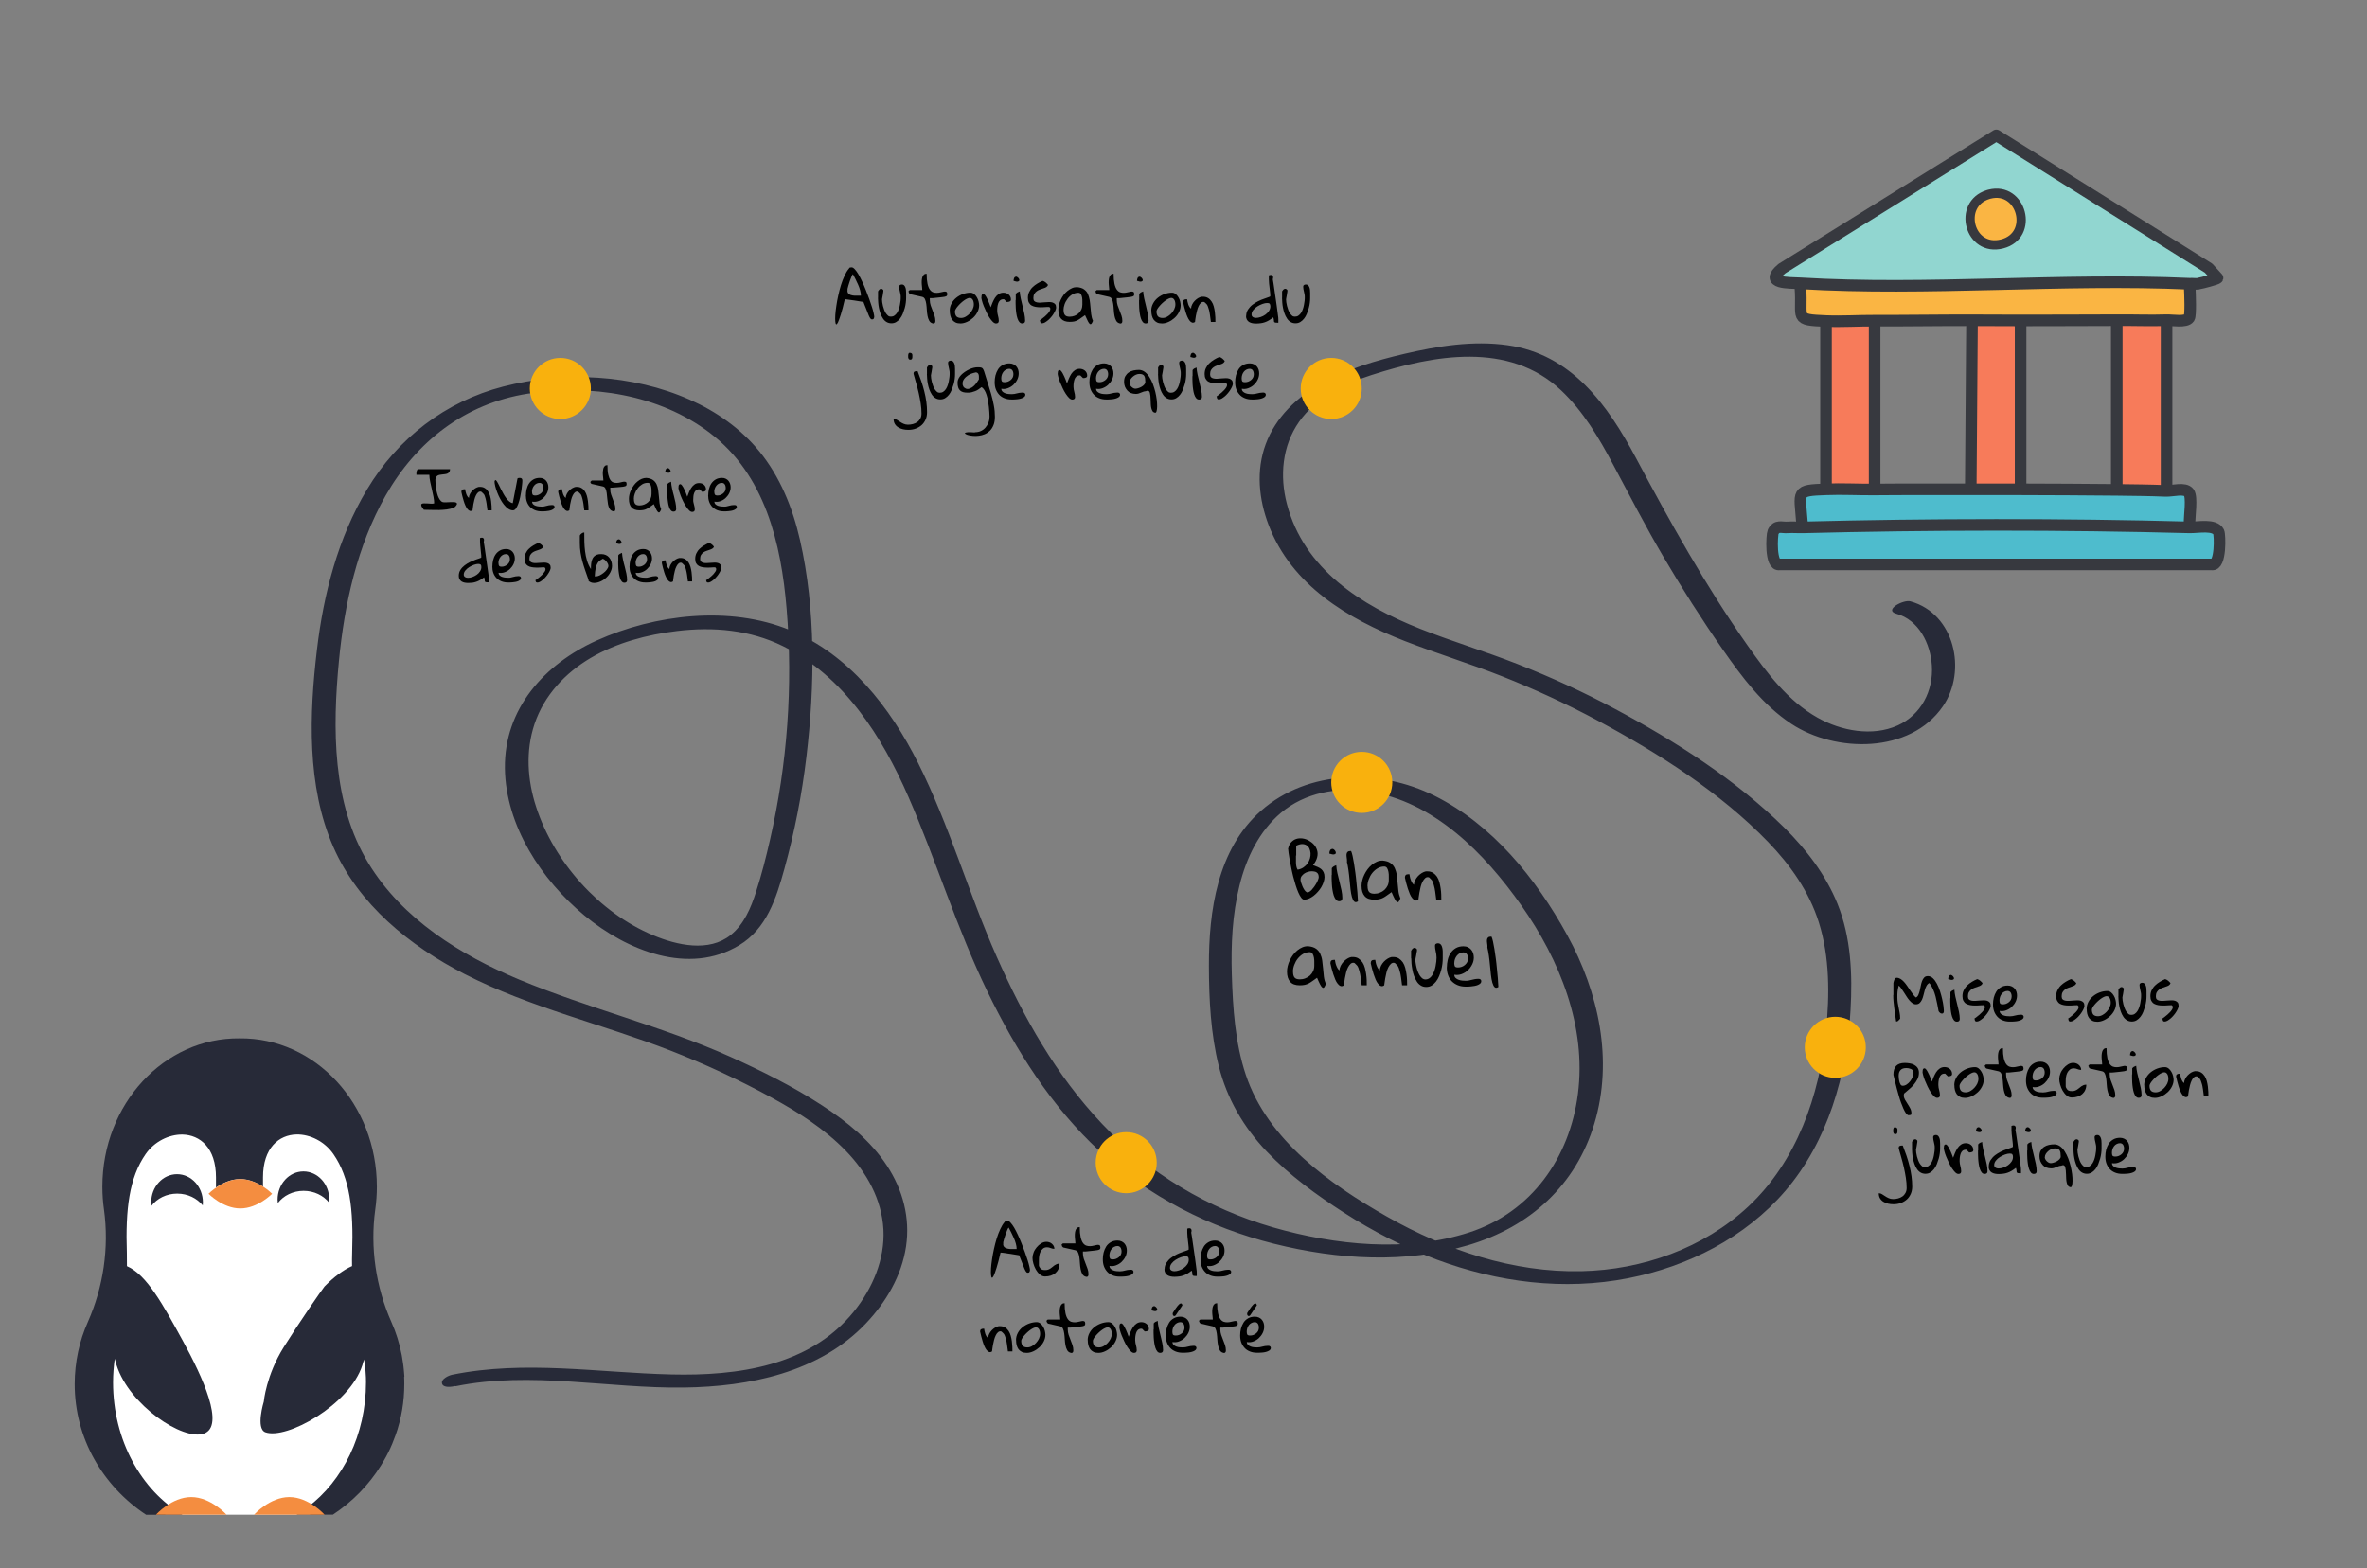 <?xml version="1.0" encoding="UTF-8"?>
<svg id="Layer_3" xmlns="http://www.w3.org/2000/svg" viewBox="0 0 298.53 197.79">
  <rect x="0" y="0" width="298.53" height="197.79" fill="#808080" stroke="none"/>
  <defs>
    <style>
      .cls-1,
      .cls-2 {
        fill: #fab543;
      }

      .cls-3 {
        fill: none;
      }

      .cls-3,
      .cls-2,
      .cls-4 {
        stroke-linecap: round;
        stroke-linejoin: round;
      }

      .cls-3,
      .cls-4 {
        stroke: #37393f;
        stroke-width: 1.46px;
      }

      .cls-2 {
        stroke: #37383e;
        stroke-width: 1.17px;
      }

      .cls-5 {
        fill: #272a38;
      }

      .cls-6 {
        fill: #fff;
      }

      .cls-7 {
        fill: #4ebccd;
      }

      .cls-4 {
        fill: #91d6d0;
      }

      .cls-8 {
        fill: #f48d40;
      }

      .cls-9 {
        fill: #f9b10d;
      }

      .cls-10 {
        fill: #f77b5a;
      }
    </style>
  </defs>
  <g id="Generative_Object">
    <path class="cls-7"
      d="M236.43,61.72c4.04-.04,8.09-.01,12.13-.02,2.09,0,4.18,0,6.27,0,4.04.02,8.09.02,12.13.07,2.08.03,4.13.04,6.2.13.85.03,2.42-.45,2.91.22.42.58.07,3,.07,3.8v.58c1.09.03,3.14-.42,3.67.58.17.33.31,4.34-.88,4.09h-54.49c-1.22.26-.98-3.75-.82-4.09.43-.91,1.08-.53,1.84-.58.62-.05,1.27.02,1.9,0l-.11-.59c-.29-4.01-.84-4.08,3.06-4.22,2.02-.08,4.07.04,6.1.02Z" />
    <path class="cls-10"
      d="M273.22,40.36l.02.58v20.45l-.07.51c-2.07-.08-4.13-.1-6.2-.13v-.53s0-20.31,0-20.31l.02-.57c2.07-.02,4.17.07,6.24,0Z" />
    <path class="cls-10"
      d="M236.44,40.44v.65s-.01,20.02-.01,20.02v.62c-2.03.02-4.08-.1-6.1-.02l-.04-.59v-20.02l.04-.6c2.02.08,4.08-.06,6.11-.05Z" />
    <path class="cls-1"
      d="M276.17,35.79v.63c.03.6.13,3.32-.09,3.65-.39.59-2.15.27-2.86.29-2.07.07-4.17,0-6.24,0-4.05.03-8.1.01-12.15.03-2.04,0-4.07-.02-6.11-.02-4.1,0-8.19.07-12.29.05-2.03,0-4.09.13-6.11.05-4.19-.17-2.97-.28-3.27-4.22l-.05-.54c16.05.97,33.01-.67,49.15.06Z" />
    <path class="cls-4"
      d="M276.17,35.79c-16.14-.73-33.1.91-49.15-.06-1.37-.08-4.63.09-2.27-1.86l27.03-16.8,26.77,16.75,1.13,1.24c-.03.13-2.01.65-2.33.69-.05,0-.1.03-.15.04-.32.04-.69-.03-1.03,0Z" />
    <path class="cls-2" d="M250.74,24.54c.06-.02.11-.03.17-.05,4.09-1.05,5.74,5.21,1.6,6.27s-5.71-5-1.77-6.22Z" />
    <path class="cls-10"
      d="M254.84,40.4v.54s0,20.16,0,20.16v.6c-2.09-.01-4.19-.01-6.28,0v-.6s.15-20.16.15-20.16l.02-.56c2.04,0,4.07.02,6.11.02Z" />
    <line class="cls-3" x1="230.3" y1="41.09" x2="230.3" y2="61.11" />
    <path class="cls-3"
      d="M225.47,66.51c-.76.06-1.41-.33-1.84.58-.16.34-.4,4.35.82,4.09h54.49c1.19.24,1.05-3.76.88-4.09-.52-1.01-2.57-.56-3.66-.58-15.85-.43-32.93-.41-48.79,0-.63.02-1.28-.05-1.9,0Z" />
    <path class="cls-3"
      d="M227.27,65.93c-.29-4.01-.84-4.08,3.06-4.22,2.02-.08,4.07.04,6.1.02,4.04-.04,8.09-.01,12.13-.02,2.09,0,4.18,0,6.27,0,4.04.02,8.09.02,12.13.07,2.08.03,4.13.04,6.2.13.85.03,2.42-.45,2.91.22.42.58.07,3,.07,3.8" />
    <line class="cls-3" x1="266.97" y1="40.94" x2="266.97" y2="61.25" />
    <line class="cls-3" x1="254.84" y1="40.94" x2="254.84" y2="61.11" />
    <path class="cls-3"
      d="M227.07,36.27c.3,3.94-.92,4.05,3.27,4.22,2.02.08,4.08-.06,6.11-.05,4.09.01,8.19-.06,12.29-.05,2.04,0,4.07.02,6.11.02,4.05-.02,8.1,0,12.15-.03,2.07-.02,4.17.07,6.24,0,.71-.03,2.47.3,2.86-.29.22-.33.11-3.05.08-3.65" />
    <line class="cls-3" x1="248.71" y1="40.94" x2="248.56" y2="61.11" />
    <line class="cls-3" x1="236.43" y1="41.09" x2="236.43" y2="61.11" />
    <line class="cls-3" x1="273.25" y1="40.94" x2="273.25" y2="61.4" />
  </g>
  <polygon class="cls-6"
    points="15.89 142.41 45.15 142.41 45.86 163.74 47.82 179.61 39.08 191.02 20.88 191.02 12.5 181.48 12.5 168.82 14.73 158.9 15.89 142.41" />
  <path class="cls-5"
    d="M51,173.65c0-.11-.01-.21-.02-.32-.01-.19-.03-.38-.05-.57-.01-.13-.02-.26-.04-.39-.02-.13-.03-.27-.05-.4-.05-.34-.1-.67-.16-1.01,0-.03-.01-.07-.02-.1-.28-1.44-.71-2.83-1.3-4.14-1.95-4.4-2.7-9.37-2.03-14.2.13-.93.2-1.88.2-2.85,0-10.41-7.77-18.83-17.31-18.72-9.54-.11-17.31,8.31-17.31,18.72,0,.97.07,1.92.2,2.85.67,4.84-.08,9.8-2.03,14.2-1.07,2.4-1.66,5.05-1.66,7.84,0,6.84,3.57,12.88,9.01,16.47h4.6c-5.2-3.07-8.77-9.39-8.77-16.69,0-1.02.08-2.02.21-2.99.08.29.15.57.24.84,1.6,5.02,8.38,9.56,11.02,8.6,2.65-.96-.16-7.11-2.67-11.69-2.48-4.52-4.54-8.34-7.05-9.42,0-.54,0-1.08-.01-1.63-.19-5.59.3-9.51,2.36-12.49,1.1-1.59,2.93-2.5,4.65-2.48,2.22.05,4.23,1.67,4.23,5.41v1.28c.74-.51,1.83-1.07,3.05-1.07,1.13,0,2.15.48,2.88.95v-1.17c0-3.74,2.02-5.36,4.23-5.41,1.72-.03,3.55.89,4.65,2.48,2.06,2.98,2.55,6.91,2.36,12.49-.02.54-.02,1.08-.01,1.63-1.08.47-2.27,1.35-3.47,2.57-.38.47-3.29,4.68-5.15,7.66-2.22,3.56-2.51,6.86-2.51,6.86,0,0-1.05,3.42.2,3.87,2.65.96,10.62-3.44,12.23-8.46.08-.24.14-.48.21-.73l.12.7c.05.52.1,1.04.12,1.57,0,.19.01.38.01.57,0,.02,0,.03,0,.05,0,6.61-2.93,12.42-7.35,15.74-.15.11-.31.23-.46.33-.31.22-.63.42-.96.61h4.6c2.44-1.61,4.51-3.72,6.04-6.17.13-.21.26-.43.39-.65.09-.16.18-.32.27-.48.09-.17.18-.34.27-.52.09-.17.17-.35.25-.52.09-.2.19-.41.27-.62.14-.33.27-.67.39-1.01.09-.25.18-.51.26-.77.09-.3.18-.61.26-.92.13-.51.24-1.03.33-1.55.18-1.06.27-2.14.27-3.25h0c0-.31,0-.61-.02-.91Z" />
  <path class="cls-8"
    d="M34.32,150.55s-1.8,1.85-4.01,1.85-4.01-1.85-4.01-1.85c0,0,1.8-1.85,4.01-1.85s4.01,1.85,4.01,1.85Z" />
  <path class="cls-8" d="M19.67,191.02s1.99-2.22,4.45-2.22,4.45,2.22,4.45,2.22h-8.9Z" />
  <path class="cls-8" d="M32.04,191.02s1.99-2.22,4.45-2.22,4.45,2.22,4.45,2.22h-8.9Z" />
  <path class="cls-5"
    d="M22.35,150.53c1.33,0,2.5.59,3.22,1.49.01-.13.02-.25.02-.38,0-1.97-1.46-3.56-3.26-3.56s-3.26,1.59-3.26,3.56c0,.14.01.29.03.43.71-.93,1.9-1.54,3.25-1.54Z" />
  <path class="cls-5"
    d="M38.29,150.18c1.33,0,2.5.59,3.22,1.49.01-.13.02-.25.02-.38,0-1.97-1.46-3.56-3.26-3.56s-3.26,1.59-3.26,3.56c0,.14.01.29.03.43.71-.93,1.9-1.54,3.25-1.54Z" />
  <path class="cls-5"
    d="M57.48,174.82c9.5-1.93,19.21.3,28.77.17,8.22-.11,17.03-1.88,22.92-8.05,2.56-2.68,4.55-6.04,5.1-9.74.54-3.62-.41-7.17-2.41-10.2-2.06-3.14-5.05-5.55-8.16-7.58-3.66-2.39-7.62-4.36-11.6-6.15-8.63-3.88-17.86-6.09-26.59-9.72-7.44-3.1-14.75-7.64-19.04-14.68-4.59-7.53-4.54-17.04-3.72-25.54.69-7.16,2.3-14.49,5.87-20.8,3.89-6.86,10.04-11.64,17.93-12.88s16.57.08,22.96,4.93c6.98,5.29,9.01,13.92,9.7,22.22.81,9.71.09,19.55-2.08,29.05-.51,2.24-1.08,4.48-1.79,6.67-.64,1.99-1.5,4.04-3.17,5.39-2.76,2.23-6.82,1.29-9.8.04-6.77-2.83-12.49-9.22-14.75-16.18-1.11-3.4-1.35-7.06-.2-10.48,1.21-3.59,3.86-6.42,7.09-8.32s7.1-2.94,10.88-3.39c4.59-.55,9.18-.15,13.36,1.91,7.68,3.8,12.51,11.4,15.83,19.02,3.53,8.11,6.09,16.58,9.96,24.55,3.59,7.4,8.08,14.51,14.16,20.13,6.17,5.72,13.82,9.62,21.96,11.66s16.66,2.52,24.51.19,13.58-7.6,15.91-15.32c2.42-8.04.55-16.55-3.41-23.77s-9.49-13.99-16.78-17.61c-6.86-3.41-15.91-3.33-21.86,1.92-5.5,4.85-6.58,12.64-6.56,19.59.01,4.2.23,8.53,1.25,12.62,1.03,4.1,3.13,7.7,6.04,10.75,2.87,3.01,6.29,5.49,9.77,7.73,3.67,2.36,7.57,4.37,11.66,5.9,7.72,2.87,16.06,3.95,24.18,2.35,7.53-1.48,14.72-5.11,19.77-10.98,5.4-6.28,7.79-14.66,8.25-22.8.26-4.52.07-9.19-1.64-13.43-1.48-3.67-3.94-6.87-6.74-9.64-6.13-6.05-13.74-10.89-21.3-14.93-4-2.14-8.12-4.03-12.34-5.68s-8.22-2.84-12.26-4.44c-7.43-2.94-14.65-7.53-16.8-15.73-.93-3.53-.6-7.33,1.53-10.37s5.65-4.78,9.11-5.89c7.85-2.53,17.35-4.29,23.94,1.92,2.78,2.62,4.76,5.97,6.54,9.32,2.08,3.9,4.09,7.81,6.33,11.62,2.36,4.01,4.86,7.94,7.52,11.75,2.44,3.5,5.04,6.99,8.65,9.37,5.56,3.67,14.99,3.79,19.11-2.21,3.09-4.49,1.46-11.71-4.09-13.24-.91-.25-3.4,1.11-1.78,1.56,2.85.79,4.3,3.78,4.48,6.53.21,3.18-1.35,6.22-4.31,7.56-3.2,1.44-7.13.69-10.09-.97-3.76-2.11-6.46-5.72-8.89-9.18-5.29-7.53-9.71-15.47-14.03-23.58-3.57-6.7-8.14-13.1-16.21-14.22-4.35-.61-8.75.1-13,1.09-3.61.85-7.24,1.91-10.49,3.74-3.08,1.73-5.74,4.27-6.99,7.63s-.87,6.98.36,10.21c2.91,7.6,9.94,11.81,17.18,14.64,4.06,1.58,8.23,2.85,12.28,4.45s8.2,3.51,12.12,5.62c7.63,4.1,15.37,9.01,21.42,15.27,2.8,2.9,5.17,6.25,6.39,10.12,1.39,4.4,1.37,9.17.91,13.72-.82,8.15-3.69,16.41-9.79,22.12-5.65,5.28-13.38,8-21.05,8.17-8.64.19-17.08-2.66-24.52-6.88-7.21-4.09-15.07-9.66-17.81-17.87-1.36-4.06-1.64-8.43-1.77-12.68-.11-3.75.06-7.55.97-11.21.86-3.48,2.46-6.84,5.25-9.19,3.02-2.53,7.08-3.25,10.9-2.69,8.35,1.22,14.77,7.83,19.41,14.41,4.83,6.85,8.22,15.25,7.12,23.76-1.04,8.04-5.85,14.91-13.71,17.46-7.86,2.55-16.93,1.61-24.74-.64-8.2-2.37-15.67-6.83-21.54-13.03s-9.91-13.45-13.29-21.05c-3.57-8.04-5.98-16.6-9.93-24.47-3.52-7.03-8.73-13.71-16.19-16.78-7.54-3.11-17.03-1.99-24.35,1.32-6.58,2.97-11.68,8.6-11.58,16.13.1,7.22,4.61,14.06,10.02,18.54s13.2,7.58,19.52,3.77c3.47-2.09,4.68-5.93,5.7-9.61,1.29-4.65,2.22-9.4,2.79-14.2,1.06-8.94,1.2-18.52-.82-27.34-.92-4.02-2.5-7.94-5.13-11.16-2.33-2.85-5.43-5.03-8.79-6.51-7.23-3.2-15.87-3.62-23.49-1.65-7.31,1.89-13.32,6.53-17.19,12.98-3.66,6.1-5.48,13.18-6.31,20.18-.97,8.14-1.3,17.23,2.05,24.88,3.19,7.29,9.64,12.5,16.58,16.06,8.26,4.23,17.39,6.31,25.99,9.66,4.37,1.71,8.64,3.69,12.76,5.94,3.36,1.84,6.64,3.93,9.32,6.69,2.62,2.71,4.53,6.09,4.74,9.92.2,3.78-1.39,7.45-3.73,10.35-5.57,6.9-14.69,8.13-23.02,7.93-9.26-.22-18.46-1.83-27.66.04-.42.09-1.41.53-1.26,1.1.16.61,1.24.41,1.64.33h0Z" />
  <path
    d="M54.76,63.49c0-.26-.03-.54-.09-.84-.06-.3-.13-.61-.2-.93s-.14-.63-.21-.95c-.07-.31-.1-.61-.11-.89h-1.63v-.17c0-.07,0-.15.02-.22.01-.08.04-.14.07-.21.03-.06.07-.1.13-.11h4.02c0,.16-.04.28-.1.36-.06.08-.13.15-.23.19s-.2.07-.32.08c-.12.01-.23.03-.35.04-.12.01-.23.03-.34.05-.11.02-.21.07-.29.13-.08.06-.14.15-.18.26-.04.11-.05.26-.03.44,0,.1,0,.24.02.41.01.17.04.35.07.54.03.2.08.39.13.59.05.2.12.38.2.54.08.16.17.29.28.39.1.1.23.15.37.15.1,0,.22.01.38,0,.15,0,.31-.01.46-.02.16,0,.3,0,.44,0,.14,0,.24.04.3.09s.08.12.04.22-.14.22-.32.38c-.31.12-.63.2-.95.24-.32.04-.64.06-.96.07-.32,0-.64,0-.96-.01-.32-.01-.64-.02-.96-.02-.18-.22-.29-.39-.32-.5s-.02-.2.04-.24c.06-.05.16-.07.29-.07.13,0,.28,0,.43.01.16.01.31.02.47.03.16,0,.29,0,.39-.04Z" />
  <path
    d="M58.19,62.05c0-.13.03-.22.09-.27.06-.06.17-.08.31-.08h.07c.01.08.03.17.05.27s.05.21.09.31c.04.11.08.21.14.3.05.09.12.16.2.21,0-.17.05-.33.13-.49.08-.16.18-.3.3-.42s.25-.23.39-.31.29-.14.43-.17h.16c.23,0,.43.05.6.16.17.1.3.24.41.41s.19.36.25.57.1.43.13.65.05.44.06.64c0,.21.01.38.01.53h-.53c-.03-.29-.07-.57-.11-.84-.01-.11-.03-.22-.06-.34s-.05-.23-.08-.34-.06-.2-.09-.29c-.03-.09-.07-.17-.12-.23-.02-.02-.04-.05-.08-.08-.03-.03-.07-.07-.1-.1-.03-.03-.07-.06-.1-.09s-.05-.04-.05-.04c-.15-.04-.27-.01-.38.08s-.2.22-.28.38c-.08.16-.15.34-.2.55-.05.21-.09.4-.13.59-.03.19-.06.35-.07.49-.01.14-.02.22-.03.25-.12.09-.24.11-.34.08-.11-.04-.21-.11-.3-.23-.1-.12-.18-.26-.26-.44-.08-.18-.15-.36-.21-.56-.06-.2-.12-.4-.17-.6-.05-.2-.1-.38-.13-.55Z" />
  <path
    d="M62.38,60.7c.03-.12.07-.17.12-.16s.1.07.17.17c.07.1.14.24.23.41.09.17.18.35.27.55.1.2.2.4.32.6.11.2.23.39.36.56.12.17.25.31.39.42.14.11.28.18.43.2l.58-3.02c0-.08.05-.13.11-.14.07-.01.13-.02.19-.02.22,0,.33.1.33.31,0,.11,0,.28-.03.51-.02.23-.05.49-.09.77-.04.28-.1.57-.16.86-.06.29-.14.56-.23.81s-.19.44-.3.6c-.11.16-.24.23-.38.23-.2,0-.4-.07-.59-.2s-.38-.31-.55-.53c-.17-.22-.33-.46-.47-.73-.14-.27-.27-.54-.37-.81s-.19-.53-.25-.78c-.06-.25-.09-.46-.09-.62Z" />
  <path
    d="M66.33,62.48c0-.26.03-.53.09-.79.06-.26.16-.5.3-.71s.32-.38.54-.51c.22-.13.49-.2.81-.2.18,0,.34.03.47.1.14.07.25.15.34.26.09.11.16.23.21.38.05.14.07.29.07.45,0,.25-.06.49-.17.72-.11.23-.27.44-.46.62s-.41.31-.66.4c-.25.09-.5.11-.76.06,0,.14.05.25.14.34s.2.15.33.19c.13.04.26.07.39.08.14.01.26.02.37.02s.22,0,.31-.03.19-.04.29-.07.2-.05.3-.07.21-.03.32-.03c.04,0,.09,0,.13,0s.08.02.12.03c.04.02.07.04.09.08.02.04.04.08.04.13,0,.09-.03.17-.1.23-.07.06-.15.11-.26.16-.11.04-.22.08-.35.1-.13.02-.25.04-.37.05-.12.01-.23.02-.33.02-.1,0-.17,0-.22,0-.31,0-.59-.05-.84-.15s-.46-.24-.63-.42c-.17-.18-.3-.39-.39-.64-.09-.25-.13-.53-.13-.84ZM67.1,62c0,.17.02.29.07.37.05.08.16.12.34.12.13,0,.25-.02.37-.07.12-.05.23-.11.33-.19.1-.08.18-.18.24-.29.06-.11.09-.23.09-.37,0-.07,0-.15-.02-.23-.01-.08-.04-.15-.08-.22-.04-.07-.09-.12-.15-.16s-.14-.06-.24-.06c-.15,0-.28.03-.4.1-.12.07-.22.15-.3.26s-.15.22-.19.35c-.04.13-.07.26-.07.39Z" />
  <path
    d="M70.4,62.05c0-.13.03-.22.09-.27.06-.06.17-.08.31-.08h.07c.01.08.03.17.05.27s.05.21.09.31c.04.11.08.21.14.3.05.09.12.16.2.21,0-.17.05-.33.13-.49.08-.16.18-.3.3-.42s.25-.23.39-.31.29-.14.43-.17h.16c.23,0,.43.05.6.16.17.1.3.24.41.41s.19.36.25.57.1.43.13.65.05.44.06.64c0,.21.01.38.01.53h-.53c-.03-.29-.07-.57-.11-.84-.01-.11-.03-.22-.06-.34s-.05-.23-.08-.34-.06-.2-.09-.29c-.03-.09-.07-.17-.12-.23-.02-.02-.04-.05-.08-.08-.03-.03-.07-.07-.1-.1-.03-.03-.07-.06-.1-.09s-.05-.04-.05-.04c-.15-.04-.27-.01-.38.08s-.2.22-.28.38c-.08.16-.15.34-.2.55-.05.21-.09.4-.13.59-.03.19-.06.35-.07.49-.01.14-.02.22-.03.25-.12.09-.24.11-.34.08-.11-.04-.21-.11-.3-.23-.1-.12-.18-.26-.26-.44-.08-.18-.15-.36-.21-.56-.06-.2-.12-.4-.17-.6-.05-.2-.1-.38-.13-.55Z" />
  <path
    d="M74.47,60.83s0-.03,0-.04c0,0,0-.02,0-.04.02-.02.05-.06.09-.09s.06-.06.07-.06h1.47c0-.05,0-.14-.02-.26-.01-.12-.03-.25-.04-.39-.01-.14-.02-.29-.01-.44s.03-.29.06-.42c.04-.12.1-.23.18-.31.08-.08.19-.12.34-.12,0,.49.03.89.1,1.18.07.3.16.53.27.69.11.16.24.27.39.31.15.05.3.07.45.06.15,0,.3-.03.45-.07.15-.04.28-.07.39-.08s.21,0,.27.03c.07.04.1.12.1.26,0,.1-.02.18-.07.22-.05.04-.14.08-.27.1-.04,0-.1.01-.19.03-.09.01-.19.02-.3.03-.11,0-.23.02-.36.03-.13.01-.25.02-.36.03-.11.01-.21.02-.31.02-.09,0-.16,0-.2,0,0,.02,0,.07,0,.12,0,.06,0,.1,0,.12,0,.21.03.42.1.62s.14.4.22.6c.08.2.15.4.22.6.07.2.1.41.1.62,0,.04,0,.08-.01.12,0,.04-.02.08-.04.11-.02.03-.05.06-.1.07-.04.02-.1.01-.17-.01-.19-.05-.32-.15-.41-.31-.09-.16-.16-.35-.2-.57-.04-.22-.07-.46-.09-.7s-.04-.48-.07-.7c-.03-.22-.08-.4-.15-.56s-.18-.25-.33-.28l-1.41-.32s-.05-.02-.09-.06c-.04-.04-.06-.07-.07-.09,0,0,0-.02,0-.04,0,0,0-.02,0-.04Z" />
  <path
    d="M82.47,63.57c-.18.13-.34.24-.48.34s-.26.18-.39.25c-.13.07-.26.12-.41.15s-.32.05-.53.05c-.45,0-.79-.12-1.01-.36s-.33-.6-.33-1.08c0-.18.02-.38.07-.58.05-.2.12-.4.22-.59s.21-.38.34-.56c.13-.18.28-.33.45-.47.17-.14.34-.25.53-.33s.39-.12.59-.12c.35.03.63.12.83.26.2.14.35.32.45.53s.17.46.21.72c.04.27.07.54.09.82.02.28.05.56.08.85.03.28.1.54.21.78-.06.16-.12.27-.18.34s-.12.08-.19.03c-.07-.04-.15-.15-.24-.32-.09-.17-.2-.41-.33-.72ZM79.95,62.94c0,.28.05.48.16.61s.29.19.56.19c.2,0,.39-.04.57-.11.18-.07.34-.17.48-.29.14-.12.25-.27.33-.45.08-.17.12-.37.12-.58,0-.09,0-.21,0-.37s0-.31-.03-.47c-.02-.16-.07-.29-.14-.41s-.17-.17-.31-.17c-.25,0-.49.06-.7.19-.21.13-.4.29-.55.49-.16.2-.28.42-.37.66s-.13.47-.13.7Z" />
  <path
    d="M84.27,59.03c.09.04.17.1.23.19.06.09.09.17.08.24,0,.07-.06.12-.17.15-.1.03-.27,0-.51-.08,0-.13.03-.25.08-.34.05-.1.15-.15.28-.15ZM84.17,61.77s0-.08,0-.14c0-.07,0-.13,0-.21,0-.07,0-.14,0-.21,0-.07,0-.12,0-.15.05-.08.12-.14.21-.19s.17-.09.26-.12c.01.26.06.54.12.84s.14.6.22.89c.08.3.15.6.21.89.06.29.09.56.09.82,0,.22-.11.33-.34.33-.14,0-.25-.06-.34-.17-.09-.11-.17-.25-.22-.43-.06-.17-.1-.36-.13-.58s-.06-.42-.07-.62c-.01-.2-.02-.39-.02-.56,0-.17,0-.3,0-.39Z" />
  <path
    d="M85.58,61.44s0-.09,0-.13.01-.09.03-.12c.01-.04.04-.07.07-.09s.08-.04.13-.04c.05,0,.1.04.17.11.06.08.12.17.19.28.06.12.13.24.19.38.06.14.11.26.16.38.05.11.08.21.11.3.03.08.05.13.05.13.06-.17.13-.36.21-.55.08-.2.17-.39.29-.56s.25-.32.41-.43c.16-.12.35-.18.58-.18.12,0,.23.02.33.05.1.04.2.09.28.16.08.07.14.15.19.25s.07.21.07.34c0,.11-.04.18-.13.23s-.18.07-.29.07h-.07l-.31-.31s-.02,0-.02,0c0,0-.02,0-.03,0,0,0-.02,0-.03,0-.17,0-.3.05-.4.14-.09.1-.17.21-.22.35s-.08.29-.09.44c-.01.15-.02.29-.02.42,0,.1,0,.2.03.3s.04.2.07.29.05.19.07.29c.02.1.03.2.03.31,0,.2-.11.31-.33.31-.12,0-.25-.06-.38-.19s-.26-.29-.39-.49-.25-.42-.37-.66c-.12-.24-.22-.48-.31-.7-.09-.23-.16-.44-.21-.62s-.08-.32-.08-.41Z" />
  <path
    d="M89.32,62.48c0-.26.03-.53.09-.79.06-.26.16-.5.3-.71s.32-.38.54-.51c.22-.13.49-.2.81-.2.18,0,.34.03.47.1.14.07.25.15.34.26.09.11.16.23.21.38.05.14.07.29.07.45,0,.25-.06.49-.17.72-.11.23-.27.44-.46.62s-.41.31-.66.4c-.25.09-.5.11-.76.06,0,.14.05.25.14.34s.2.15.33.19c.13.04.26.07.39.08.14.01.26.02.37.02s.22,0,.31-.03.19-.04.29-.07.2-.05.3-.07.21-.03.32-.03c.04,0,.09,0,.13,0s.08.02.12.03c.04.02.07.04.09.08.02.04.04.08.04.13,0,.09-.03.17-.1.23-.07.06-.15.11-.26.16-.11.04-.22.08-.35.1-.13.02-.25.04-.37.05-.12.01-.23.02-.33.02-.1,0-.17,0-.22,0-.31,0-.59-.05-.84-.15s-.46-.24-.63-.42c-.17-.18-.3-.39-.39-.64-.09-.25-.13-.53-.13-.84ZM90.09,62c0,.17.02.29.07.37.05.08.16.12.34.12.13,0,.25-.02.37-.07.12-.05.23-.11.33-.19.1-.08.18-.18.24-.29.06-.11.09-.23.09-.37,0-.07,0-.15-.02-.23-.01-.08-.04-.15-.08-.22-.04-.07-.09-.12-.15-.16s-.14-.06-.24-.06c-.15,0-.28.03-.4.1-.12.07-.22.15-.3.26s-.15.22-.19.35c-.04.13-.07.26-.07.39Z" />
  <path
    d="M57.86,72.62c0-.28.07-.53.21-.75.14-.22.32-.41.53-.57.21-.16.44-.3.68-.42.24-.11.47-.21.68-.29.21-.08.38-.14.53-.18.14-.05.21-.08.21-.11,0-.17,0-.34-.03-.5-.02-.16-.04-.33-.05-.49-.02-.17-.04-.33-.05-.49-.02-.16-.03-.33-.03-.49v-.47c.2-.07.34-.07.43.02.08.09.1.24.04.45.02.11.05.28.08.5.03.23.07.49.11.77.04.29.08.59.13.91.05.32.09.62.13.91.04.29.08.55.11.77.03.23.05.4.07.51,0,.02,0,.07.01.14,0,.07,0,.15.01.23,0,.08,0,.16,0,.22,0,.07,0,.12,0,.15-.18,0-.31,0-.38-.02s-.11-.04-.12-.09c-.02-.04-.03-.11-.03-.19s-.02-.2-.07-.34c-.18.14-.35.26-.51.35-.16.09-.32.17-.48.22-.16.06-.32.09-.49.12-.16.02-.34.03-.52.03-.16,0-.31-.01-.45-.04-.14-.03-.27-.07-.38-.14-.11-.07-.2-.16-.27-.28-.07-.12-.1-.26-.1-.44ZM58.49,72.47c0,.08.02.14.05.19s.08.09.13.12c.05.03.11.06.17.07.06.01.12.02.18.02.17,0,.35-.03.55-.1s.38-.16.55-.28.31-.26.42-.43c.11-.17.17-.35.17-.54,0-.15-.03-.26-.08-.31s-.16-.09-.31-.09-.34.04-.54.11-.41.17-.6.29-.35.26-.49.43c-.13.16-.2.33-.2.52Z" />
  <path
    d="M62.1,71.45c0-.26.03-.53.09-.79.06-.26.16-.5.3-.71s.32-.38.54-.51c.22-.13.49-.2.81-.2.18,0,.34.03.47.1.14.07.25.15.34.26.09.11.16.23.21.38.05.14.07.29.07.45,0,.25-.06.49-.17.72-.11.23-.27.44-.46.62s-.41.31-.66.4c-.25.09-.5.11-.76.06,0,.14.05.25.14.34s.2.15.33.19c.13.04.26.07.39.08.14.01.26.02.37.02s.22,0,.31-.03.19-.04.29-.07.2-.05.3-.07.21-.03.32-.03c.04,0,.09,0,.13,0s.08.02.12.03c.04.02.07.04.09.08.02.04.04.08.04.13,0,.09-.03.17-.1.23-.07.06-.15.11-.26.16-.11.04-.22.08-.35.1-.13.02-.25.04-.37.05-.12.01-.23.02-.33.02-.1,0-.17,0-.22,0-.31,0-.59-.05-.84-.15s-.46-.24-.63-.42c-.17-.18-.3-.39-.39-.64-.09-.25-.13-.53-.13-.84ZM62.87,70.98c0,.17.02.29.07.37.05.08.16.12.34.12.13,0,.25-.02.37-.07.12-.05.23-.11.33-.19.1-.08.18-.18.24-.29.06-.11.09-.23.09-.37,0-.07,0-.15-.02-.23-.01-.08-.04-.15-.08-.22-.04-.07-.09-.12-.15-.16s-.14-.06-.24-.06c-.15,0-.28.03-.4.1-.12.07-.22.15-.3.26s-.15.22-.19.35c-.04.13-.07.26-.07.39Z" />
  <path
    d="M67.57,73.15c.08-.05.17-.12.28-.21.11-.08.22-.18.33-.27.11-.1.22-.2.31-.31s.17-.21.23-.31c.06-.1.08-.19.08-.28s-.04-.16-.13-.22c-.16,0-.33,0-.51.02-.19.01-.37.02-.56.01-.18,0-.36-.02-.54-.05-.17-.03-.33-.08-.46-.16-.14-.08-.25-.19-.33-.33s-.12-.33-.12-.55c0-.26.05-.5.15-.71s.23-.4.4-.56c.17-.16.35-.31.56-.43.21-.12.41-.23.62-.32.13.03.24.09.35.18.11.09.2.18.28.29-.03.11-.1.19-.2.25s-.21.11-.34.15-.26.09-.41.14c-.14.05-.27.11-.38.19-.11.08-.21.18-.29.31s-.12.3-.12.51c0,.16.04.27.12.34.08.07.18.12.31.15.13.03.27.04.43.03.16,0,.33-.02.49-.03s.33-.02.49-.03c.16,0,.3.02.43.06.13.04.23.11.3.2.08.09.11.23.11.41,0,.08-.03.18-.08.3-.05.12-.12.25-.21.39s-.18.28-.3.41c-.12.14-.23.26-.36.37s-.25.2-.37.27c-.12.07-.24.11-.35.11s-.17-.04-.2-.11c-.03-.07-.05-.15-.05-.22Z" />
  <path
    d="M74.24,73.17c-.15-.44-.29-.85-.43-1.23-.13-.38-.25-.76-.35-1.12-.1-.37-.18-.74-.24-1.12s-.09-.79-.09-1.22c0-.03,0-.1,0-.19,0-.09,0-.18,0-.28s0-.19,0-.28c0-.09,0-.15,0-.19.04-.1.12-.19.23-.27s.22-.12.33-.12c0,.36,0,.74.01,1.15s.04.81.09,1.22c.05.4.13.8.25,1.19s.28.74.49,1.06c0-.12,0-.25.01-.39,0-.14.02-.28.04-.42.02-.14.06-.28.11-.41.05-.13.12-.25.21-.35.1-.1.22-.18.37-.24.15-.06.35-.09.58-.08.21,0,.4.04.57.12s.31.18.42.32c.11.13.2.29.26.47.06.18.09.37.09.57,0,.27-.07.53-.2.79-.13.26-.3.49-.52.69-.22.21-.46.37-.73.49-.27.12-.54.19-.82.19-.14,0-.28-.03-.41-.08-.13-.05-.24-.13-.31-.25ZM75.97,70.5c-.1.05-.2.12-.31.19-.11.07-.21.19-.3.34s-.17.36-.23.62c-.06.26-.1.61-.12,1.04,0,0,.04,0,.08,0,.04,0,.07,0,.08,0,.13,0,.28-.04.45-.12.17-.08.33-.19.49-.31.16-.12.3-.26.41-.41s.19-.29.21-.43c.01-.08,0-.18-.05-.29-.05-.11-.11-.21-.19-.31-.08-.1-.17-.18-.26-.25-.09-.07-.18-.1-.27-.1Z" />
  <path
    d="M78.08,68.01c.09.04.17.1.23.19.06.09.09.17.08.24,0,.07-.06.12-.17.15-.1.03-.27,0-.51-.08,0-.13.03-.25.08-.34.05-.1.15-.15.28-.15ZM77.98,70.74s0-.08,0-.14c0-.07,0-.13,0-.21,0-.07,0-.14,0-.21,0-.07,0-.12,0-.15.05-.08.12-.14.21-.19s.17-.09.26-.12c.01.26.06.54.12.84s.14.6.22.89c.08.3.15.6.21.89.06.29.09.56.09.82,0,.22-.11.33-.34.33-.14,0-.25-.06-.34-.17-.09-.11-.17-.25-.22-.43-.06-.17-.1-.36-.13-.58s-.06-.42-.07-.62c-.01-.2-.02-.39-.02-.56,0-.17,0-.3,0-.39Z" />
  <path
    d="M79.4,71.45c0-.26.03-.53.09-.79.06-.26.16-.5.3-.71s.32-.38.54-.51c.22-.13.49-.2.81-.2.18,0,.34.03.47.1.14.07.25.15.34.26.09.11.16.23.21.38.05.14.07.29.07.45,0,.25-.06.49-.17.72-.11.23-.27.44-.46.62s-.41.31-.66.4c-.25.09-.5.11-.76.06,0,.14.05.25.14.34s.2.15.33.19c.13.04.26.07.39.08.14.01.26.02.37.02s.22,0,.31-.03.19-.04.29-.07.2-.05.3-.07.21-.03.32-.03c.04,0,.09,0,.13,0s.08.02.12.03c.04.02.07.04.09.08.02.04.04.08.04.13,0,.09-.03.17-.1.23-.07.06-.15.11-.26.16-.11.04-.22.08-.35.1-.13.02-.25.04-.37.05-.12.01-.23.02-.33.02-.1,0-.17,0-.22,0-.31,0-.59-.05-.84-.15s-.46-.24-.63-.42c-.17-.18-.3-.39-.39-.64-.09-.25-.13-.53-.13-.84ZM80.17,70.98c0,.17.02.29.07.37.05.08.16.12.34.12.13,0,.25-.02.37-.07.12-.05.23-.11.33-.19.1-.08.18-.18.24-.29.06-.11.09-.23.09-.37,0-.07,0-.15-.02-.23-.01-.08-.04-.15-.08-.22-.04-.07-.09-.12-.15-.16s-.14-.06-.24-.06c-.15,0-.28.03-.4.1-.12.07-.22.15-.3.26s-.15.22-.19.35c-.04.13-.07.26-.07.39Z" />
  <path
    d="M83.47,71.02c0-.13.03-.22.09-.27.06-.06.17-.08.31-.08h.07c.01.08.03.17.05.27s.05.21.09.31c.04.11.08.21.14.3.05.09.12.16.2.21,0-.17.05-.33.13-.49.08-.16.18-.3.3-.42s.25-.23.39-.31.29-.14.43-.17h.16c.23,0,.43.05.6.16.17.1.3.24.41.41s.19.36.25.57.1.43.13.65.05.44.06.64c0,.21.01.38.01.53h-.53c-.03-.29-.07-.57-.11-.84-.01-.11-.03-.22-.06-.34s-.05-.23-.08-.34-.06-.2-.09-.29c-.03-.09-.07-.17-.12-.23-.02-.02-.04-.05-.08-.08-.03-.03-.07-.07-.1-.1-.03-.03-.07-.06-.1-.09s-.05-.04-.05-.04c-.15-.04-.27-.01-.38.08s-.2.22-.28.38c-.08.16-.15.34-.2.55-.05.21-.09.4-.13.59-.03.19-.06.35-.07.49-.01.14-.02.22-.03.25-.12.09-.24.11-.34.08-.11-.04-.21-.11-.3-.23-.1-.12-.18-.26-.26-.44-.08-.18-.15-.36-.21-.56-.06-.2-.12-.4-.17-.6-.05-.2-.1-.38-.13-.55Z" />
  <path
    d="M89.1,73.15c.08-.05.17-.12.28-.21.11-.08.22-.18.33-.27.11-.1.22-.2.31-.31s.17-.21.23-.31c.06-.1.08-.19.08-.28s-.04-.16-.13-.22c-.16,0-.33,0-.51.02-.19.01-.37.02-.56.01-.18,0-.36-.02-.54-.05-.17-.03-.33-.08-.46-.16-.14-.08-.25-.19-.33-.33s-.12-.33-.12-.55c0-.26.05-.5.15-.71s.23-.4.4-.56c.17-.16.35-.31.56-.43.21-.12.41-.23.62-.32.13.03.24.09.35.18.11.09.2.18.28.29-.03.11-.1.19-.2.25s-.21.11-.34.15-.26.09-.41.14c-.14.05-.27.11-.38.19-.11.08-.21.18-.29.31s-.12.3-.12.51c0,.16.04.27.12.34.08.07.18.12.31.15.13.03.27.04.43.03.16,0,.33-.02.49-.03s.33-.02.49-.03c.16,0,.3.02.43.06.13.04.23.11.3.2.08.09.11.23.11.41,0,.08-.03.18-.08.3-.05.12-.12.25-.21.39s-.18.28-.3.41c-.12.14-.23.26-.36.37s-.25.2-.37.27c-.12.07-.24.11-.35.11s-.17-.04-.2-.11c-.03-.07-.05-.15-.05-.22Z" />
  <circle class="cls-9" cx="70.67" cy="48.99" r="3.85" />
  <circle class="cls-9" cx="142.04" cy="146.63" r="3.85" />
  <circle class="cls-9" cx="171.75" cy="98.67" r="3.85" />
  <circle class="cls-9" cx="167.9" cy="48.99" r="3.85" />
  <path
    d="M162.45,107.08c.07-.36.2-.64.39-.85s.4-.35.65-.43c.24-.08.5-.09.78-.06.28.04.54.12.79.26s.47.31.66.52.32.46.4.73c.08.27.08.57,0,.88s-.25.64-.52.98c.21.08.41.15.59.23s.33.17.46.28.22.25.29.4.11.35.11.59c0,.19-.04.4-.11.62s-.17.43-.29.64-.27.41-.44.6c-.17.19-.35.36-.54.51s-.39.26-.59.35c-.2.08-.4.13-.59.13-.13,0-.25-.08-.38-.25s-.24-.38-.36-.65-.23-.58-.34-.93-.21-.72-.31-1.09c-.09-.38-.18-.75-.25-1.12s-.14-.72-.2-1.03-.1-.59-.13-.82c-.03-.23-.05-.39-.05-.48ZM163.45,107.9c0,.11,0,.24,0,.39s0,.31,0,.48.02.33.05.49.08.3.16.42c.29-.05.54-.15.75-.3s.39-.32.52-.51c.13-.2.23-.41.29-.63s.08-.44.07-.65c-.02-.21-.07-.4-.15-.58s-.2-.31-.36-.41c-.15-.1-.34-.15-.55-.15s-.47.07-.75.21c0,.05,0,.13,0,.25,0,.12,0,.24,0,.37s0,.25,0,.37v.25ZM164.02,110.89c0,.1.02.23.07.4s.11.33.18.49.15.32.24.45.18.23.28.28c.08.05.18.04.29-.01s.22-.14.34-.26c.11-.12.22-.26.33-.41.11-.15.2-.31.29-.46.08-.15.15-.29.2-.43.05-.13.08-.23.08-.3,0-.15-.02-.28-.06-.37-.04-.1-.1-.17-.18-.23-.08-.06-.17-.1-.28-.12-.11-.02-.23-.04-.36-.04-.15,0-.3.02-.47.07s-.32.11-.45.2-.25.2-.35.33c-.1.13-.14.27-.14.43Z" />
  <path
    d="M168.1,107.05c.11.05.21.12.28.23s.11.2.1.29c0,.09-.08.14-.2.18-.12.03-.33,0-.62-.1,0-.16.03-.3.09-.41.06-.12.17-.18.34-.18ZM167.97,110.34s0-.09,0-.17c0-.08,0-.16,0-.25,0-.09,0-.17,0-.25s0-.14,0-.18c.06-.09.15-.17.25-.23.1-.06.21-.11.31-.14.02.32.07.65.15,1.01s.17.72.26,1.08c.09.36.18.72.25,1.07s.11.68.11.98c0,.26-.13.4-.4.4-.16,0-.3-.07-.41-.2s-.2-.31-.27-.51c-.07-.21-.12-.44-.16-.69-.04-.26-.07-.51-.08-.75-.02-.25-.02-.47-.03-.68s0-.36,0-.47Z" />
  <path
    d="M169.89,108.66c0-.17-.01-.33-.04-.5s-.03-.3-.02-.43c.01-.12.06-.23.14-.3.08-.08.22-.11.43-.11.06.13.13.34.19.62.06.28.12.59.18.95s.11.75.17,1.17.1.84.14,1.26c.04.42.08.84.12,1.24.03.41.06.78.07,1.11-.19.13-.35.14-.47.03s-.21-.3-.29-.57-.13-.59-.18-.98c-.04-.38-.08-.78-.12-1.2-.04-.41-.08-.82-.14-1.22s-.12-.76-.2-1.07Z" />
  <path
    d="M175.51,112.51c-.22.15-.42.29-.58.41s-.32.22-.47.3-.32.14-.49.18c-.17.04-.39.06-.64.06-.54,0-.95-.14-1.21-.44-.26-.29-.4-.72-.4-1.3,0-.22.03-.45.09-.69s.14-.48.26-.72c.11-.24.25-.46.41-.68s.34-.4.54-.57.41-.29.64-.39c.22-.1.46-.14.72-.14.42.04.75.14.99.31.24.17.42.38.54.64.12.26.21.55.25.87s.08.65.11.99c.03.34.06.68.1,1.02s.13.65.25.94c-.08.19-.15.33-.21.41-.07.08-.14.09-.22.04s-.18-.18-.29-.39c-.11-.21-.24-.5-.4-.87ZM172.48,111.75c0,.33.06.58.19.73.13.16.35.23.67.23.24,0,.47-.04.69-.13.22-.08.41-.2.58-.35.16-.15.3-.33.4-.54s.15-.45.15-.7c0-.11,0-.25,0-.44,0-.19,0-.38-.04-.57s-.08-.35-.17-.49c-.08-.14-.21-.21-.37-.21-.3,0-.59.08-.84.23s-.48.35-.67.59-.33.5-.44.8c-.11.29-.16.57-.16.84Z" />
  <path
    d="M177.19,110.68c0-.15.04-.26.11-.33s.2-.1.37-.1h.09c.02.09.04.2.06.33s.06.25.11.38.1.25.17.36c.06.11.14.2.24.26,0-.21.06-.4.15-.59.1-.19.22-.36.36-.51.14-.15.3-.27.47-.38s.34-.17.51-.21h.19c.28,0,.52.06.72.19s.36.29.5.49c.13.2.23.43.3.69s.12.52.16.79.06.52.07.77c0,.25.01.46.01.64h-.64c-.04-.35-.08-.69-.13-1.01-.02-.13-.04-.26-.07-.41-.03-.14-.06-.28-.1-.4-.04-.12-.07-.24-.11-.35-.04-.11-.09-.2-.14-.28-.02-.02-.05-.06-.09-.1-.04-.04-.08-.08-.12-.12s-.08-.08-.11-.11-.06-.04-.06-.04c-.18-.05-.33-.01-.46.1-.13.12-.24.27-.34.46s-.18.41-.24.66c-.06.25-.11.48-.15.71-.04.23-.07.42-.09.59-.02.17-.03.27-.04.3-.15.11-.28.14-.41.09-.13-.04-.25-.14-.36-.28-.12-.14-.22-.32-.31-.53s-.17-.43-.25-.67c-.08-.24-.14-.48-.21-.72-.06-.24-.12-.46-.16-.67Z" />
  <path
    d="M166.11,123.31c-.22.15-.42.29-.58.41s-.32.22-.47.3-.32.14-.49.18c-.17.04-.39.06-.64.06-.54,0-.95-.14-1.21-.44-.26-.29-.4-.72-.4-1.3,0-.22.03-.45.09-.69s.14-.48.26-.72c.11-.24.25-.46.41-.68s.34-.4.54-.57.41-.29.64-.39c.22-.1.46-.14.72-.14.42.04.75.14.99.31.24.17.42.38.54.64.12.26.21.55.25.87s.08.65.11.99c.03.34.06.68.1,1.02s.13.65.25.94c-.08.19-.15.33-.21.41-.07.08-.14.09-.22.04s-.18-.18-.29-.39c-.11-.21-.24-.5-.4-.87ZM163.08,122.55c0,.33.06.58.19.73.13.16.35.23.67.23.24,0,.47-.04.69-.13.22-.08.41-.2.58-.35.16-.15.3-.33.4-.54s.15-.45.15-.7c0-.11,0-.25,0-.44,0-.19,0-.38-.04-.57s-.08-.35-.17-.49c-.08-.14-.21-.21-.37-.21-.3,0-.59.08-.84.23s-.48.35-.67.59-.33.5-.44.8c-.11.29-.16.57-.16.84Z" />
  <path
    d="M167.79,121.48c0-.15.04-.26.11-.33s.2-.1.37-.1h.09c.02.09.04.2.06.33s.06.25.11.38.1.25.17.36c.06.11.14.2.24.26,0-.21.06-.4.15-.59.1-.19.22-.36.36-.51.14-.15.3-.27.47-.38s.34-.17.51-.21h.19c.28,0,.52.06.72.19s.36.29.5.49c.13.2.23.43.3.69s.12.52.16.79.06.52.07.77c0,.25.01.46.01.64h-.64c-.04-.35-.08-.69-.13-1.01-.02-.13-.04-.26-.07-.41-.03-.14-.06-.28-.1-.4-.04-.12-.07-.24-.11-.35-.04-.11-.09-.2-.14-.28-.02-.02-.05-.06-.09-.1-.04-.04-.08-.08-.12-.12s-.08-.08-.11-.11-.06-.04-.06-.04c-.18-.05-.33-.01-.46.1-.13.12-.24.27-.34.46s-.18.41-.24.66c-.06.25-.11.48-.15.71-.04.23-.07.42-.09.59-.02.17-.03.27-.04.3-.15.11-.28.14-.41.09-.13-.04-.25-.14-.36-.28-.12-.14-.22-.32-.31-.53s-.17-.43-.25-.67c-.08-.24-.14-.48-.21-.72-.06-.24-.12-.46-.16-.67Z" />
  <path
    d="M172.88,121.48c0-.15.04-.26.11-.33s.2-.1.37-.1h.09c.02.09.04.2.06.33s.06.25.11.38.1.25.17.36c.06.11.14.2.24.26,0-.21.06-.4.15-.59.1-.19.22-.36.36-.51.14-.15.3-.27.47-.38s.34-.17.51-.21h.19c.28,0,.52.06.72.19s.36.29.5.49c.13.2.23.43.3.69s.12.52.16.79.06.52.07.77c0,.25.01.46.01.64h-.64c-.04-.35-.08-.69-.13-1.01-.02-.13-.04-.26-.07-.41-.03-.14-.06-.28-.1-.4-.04-.12-.07-.24-.11-.35-.04-.11-.09-.2-.14-.28-.02-.02-.05-.06-.09-.1-.04-.04-.08-.08-.12-.12s-.08-.08-.11-.11-.06-.04-.06-.04c-.18-.05-.33-.01-.46.1-.13.12-.24.27-.34.46s-.18.41-.24.66c-.06.25-.11.48-.15.71-.04.23-.07.42-.09.59-.02.17-.03.27-.04.3-.15.11-.28.14-.41.09-.13-.04-.25-.14-.36-.28-.12-.14-.22-.32-.31-.53s-.17-.43-.25-.67c-.08-.24-.14-.48-.21-.72-.06-.24-.12-.46-.16-.67Z" />
  <path
    d="M177.97,120.85s0-.1,0-.19c0-.09,0-.19,0-.29s0-.19,0-.28c0-.08,0-.14,0-.18.04-.07.09-.14.14-.21.06-.07.12-.11.18-.14.06-.03.13-.03.2-.01.07.02.15.08.22.18v.18s-.02.1-.04.21-.04.23-.06.36-.05.25-.07.36c-.02.11-.03.18-.03.21,0,.11.01.25.04.42.02.17.06.34.1.52.04.18.1.36.17.54.07.18.15.34.24.49.09.14.2.26.31.36.12.09.25.14.4.14.19,0,.35-.05.5-.15s.27-.23.37-.39.19-.34.26-.54.12-.4.16-.6c.04-.2.07-.4.09-.58s.03-.35.03-.49-.01-.27-.03-.4c-.02-.12-.04-.25-.07-.37s-.05-.24-.07-.37c-.02-.12-.03-.24-.03-.36,0-.11.04-.19.12-.24.08-.05.17-.07.27-.07.12,0,.22.04.3.11.08.07.14.17.18.28.04.11.07.24.09.38s.02.29.02.43,0,.27,0,.4,0,.23,0,.3c0,.2-.01.42-.04.68s-.08.51-.15.78-.16.53-.27.79c-.11.26-.24.49-.4.69-.16.2-.33.36-.54.49-.2.12-.43.18-.68.18s-.5-.06-.69-.19c-.2-.12-.37-.29-.5-.5-.14-.21-.25-.44-.35-.71s-.17-.53-.21-.79c-.05-.26-.09-.52-.11-.77-.02-.25-.03-.46-.03-.65Z" />
  <path
    d="M182.48,122c0-.32.04-.63.11-.95s.2-.6.36-.85c.17-.25.38-.46.65-.62s.59-.24.97-.24c.22,0,.41.04.57.12.16.08.3.18.41.31s.19.28.25.45c.05.17.08.35.08.54,0,.3-.07.59-.21.87-.14.28-.32.53-.55.74s-.5.38-.79.48c-.3.11-.6.13-.91.08,0,.17.06.31.17.41.11.1.24.18.39.23s.31.09.47.1.31.02.44.02.26-.01.38-.04.23-.05.35-.08.24-.06.36-.08c.12-.02.25-.04.38-.04.05,0,.11,0,.16,0s.1.02.15.04.08.05.11.1c.03.04.04.1.04.16,0,.11-.04.2-.12.28-.08.07-.19.14-.31.19s-.26.09-.42.12c-.15.03-.3.05-.44.06-.14.01-.28.02-.39.03-.12,0-.21,0-.27,0-.38,0-.71-.06-1.01-.18s-.55-.29-.76-.5c-.21-.21-.36-.47-.47-.77-.11-.3-.16-.64-.16-1.01ZM183.41,121.42c0,.21.03.35.08.45.05.09.19.14.41.14.15,0,.3-.03.45-.08.15-.05.28-.13.4-.23s.22-.22.29-.35.11-.28.11-.44c0-.09,0-.18-.02-.27s-.04-.18-.09-.26c-.05-.08-.11-.14-.18-.19-.07-.05-.17-.08-.29-.08-.18,0-.34.04-.48.12-.14.08-.26.18-.36.31s-.18.27-.23.42-.08.31-.08.47Z" />
  <path
    d="M187.6,119.46c0-.17-.01-.33-.04-.5s-.03-.3-.02-.43c.01-.12.06-.23.14-.3.08-.08.22-.11.43-.11.06.13.13.34.19.62.06.28.12.59.18.95s.11.75.17,1.17.1.84.14,1.26c.04.42.08.84.12,1.24.03.41.06.78.07,1.11-.19.13-.35.14-.47.03s-.21-.3-.29-.57-.13-.59-.18-.98c-.04-.38-.08-.78-.12-1.2-.04-.41-.08-.82-.14-1.22s-.12-.76-.2-1.07Z" />
  <path
    d="M126.7,154.13c.03-.09.08-.15.14-.16s.13-.02.21-.02c.12,0,.25.08.4.24s.3.37.46.64.31.57.47.91.31.7.46,1.07.29.73.42,1.1.24.7.34,1,.17.57.22.79.08.38.08.46-.02.16-.06.24-.11.11-.21.11c-.06,0-.12-.02-.16-.06s-.08-.09-.11-.14-.06-.11-.09-.17-.05-.11-.07-.15c-.02-.06-.06-.17-.13-.33s-.13-.33-.2-.51-.14-.34-.2-.5-.11-.27-.13-.34c-.36-.06-.73-.12-1.1-.18s-.75-.11-1.16-.16h-.09c-.19.81-.35,1.45-.5,1.91s-.26.8-.36,1-.17.28-.23.25-.09-.15-.11-.36-.02-.48,0-.82.07-.72.13-1.14.14-.85.24-1.3.21-.89.34-1.31.28-.81.45-1.18.34-.66.54-.89ZM126.52,156.88c0,.19.06.33.19.43s.28.15.45.18.36.04.56.03.36,0,.5,0c0-.21-.03-.43-.1-.68s-.15-.48-.26-.72-.21-.47-.33-.7-.23-.43-.32-.61c-.06.06-.12.16-.18.32s-.13.33-.2.52-.12.38-.18.56-.09.33-.12.45c0,.02,0,.06,0,.12s0,.11,0,.13Z" />
  <path
    d="M130.22,158.64c0-.22.05-.45.14-.69s.23-.46.39-.65.35-.36.56-.49.43-.2.67-.2c.12,0,.24.02.36.06s.23.1.32.18.17.17.23.28.09.23.09.37c-.09,0-.18-.01-.25-.03s-.15-.05-.22-.07-.14-.05-.21-.07-.15-.03-.23-.03c-.21,0-.39.05-.52.16s-.24.24-.32.4-.13.33-.16.52-.04.36-.04.52c0,.03,0,.08,0,.15s0,.15,0,.23,0,.16,0,.23,0,.12.01.15c.06.12.11.22.17.29s.11.12.18.15.13.05.2.06.16.01.26.01c.14,0,.25-.02.36-.06s.2-.09.29-.15.17-.12.25-.19.16-.14.25-.2.18-.11.28-.15.22-.06.35-.06c0,.25-.05.48-.14.68s-.22.37-.38.51-.36.25-.58.32-.46.11-.72.11c-.25,0-.46-.08-.66-.25s-.36-.37-.5-.61-.24-.5-.32-.77-.11-.51-.11-.72Z" />
  <path
    d="M133.89,157.05s0-.03,0-.04c0-.01,0-.02,0-.04.02-.03.05-.06.09-.1s.07-.06.08-.06h1.57c0-.06,0-.15-.02-.27s-.03-.26-.04-.41-.02-.31-.01-.47.03-.31.07-.45.1-.24.19-.33.21-.13.36-.13c0,.53.04.95.11,1.27s.17.56.29.73.26.28.42.34.32.07.48.07.32-.03.48-.07.3-.07.42-.09.22,0,.29.04.11.13.11.28c0,.11-.02.19-.07.23s-.14.08-.29.11c-.04,0-.11.01-.21.03s-.2.02-.32.04-.25.02-.38.04-.26.02-.38.04-.23.02-.33.02-.17,0-.22,0c0,.03,0,.07,0,.13s0,.1,0,.12c0,.23.04.45.11.67s.15.43.24.64.17.43.24.64.11.43.11.66c0,.04,0,.08-.01.13s-.02.08-.05.12-.06.06-.1.08-.11.01-.18-.01c-.2-.05-.34-.16-.44-.34s-.17-.38-.21-.61-.08-.49-.09-.75-.04-.51-.07-.75-.09-.43-.16-.59-.19-.26-.35-.3l-1.51-.34s-.05-.02-.09-.07-.07-.08-.08-.1c0-.01,0-.02,0-.04,0-.01,0-.03,0-.05Z" />
  <path
    d="M139.09,158.81c0-.28.03-.56.1-.84s.18-.53.32-.76.34-.41.58-.55.52-.21.86-.21c.19,0,.36.04.51.11s.27.16.37.28.17.25.22.4.07.31.07.48c0,.27-.06.52-.18.77s-.29.47-.49.66-.44.33-.71.43-.54.12-.81.07c0,.15.06.27.15.36s.21.16.35.21.28.08.42.09.28.02.39.02c.12,0,.23-.01.34-.03s.21-.04.31-.07.21-.05.32-.07.22-.03.34-.03c.05,0,.09,0,.14,0s.09.02.13.04.08.05.1.09.04.09.04.14c0,.1-.04.18-.11.25s-.17.12-.28.17-.24.08-.37.11-.27.04-.39.05-.25.02-.35.02-.19,0-.24,0c-.33,0-.63-.05-.9-.16s-.49-.25-.67-.45-.32-.42-.42-.69-.14-.57-.14-.89ZM139.92,158.31c0,.18.02.32.07.4s.17.12.36.12c.14,0,.27-.02.4-.07s.25-.12.36-.21.19-.19.25-.31.09-.25.09-.39c0-.08,0-.16-.02-.24s-.04-.16-.08-.23-.09-.13-.16-.17-.15-.07-.25-.07c-.16,0-.3.04-.43.11s-.24.16-.32.27-.16.24-.2.38-.07.28-.07.42Z" />
  <path
    d="M146.88,160.06c0-.3.08-.57.23-.8s.34-.44.56-.61.47-.32.73-.45.5-.22.73-.3.41-.15.56-.2.23-.09.23-.12c0-.18,0-.36-.03-.54s-.04-.35-.06-.53-.04-.35-.06-.53-.03-.35-.03-.52v-.51c.21-.08.37-.07.46.02s.11.25.04.48c.02.11.05.29.09.54s.08.52.12.83.09.63.14.97.1.66.14.97.08.59.11.83.05.42.07.54c0,.03.01.08.02.15s0,.16.01.24,0,.17,0,.24,0,.12,0,.16c-.2,0-.33,0-.4-.02s-.11-.05-.13-.09-.03-.11-.03-.2-.03-.21-.08-.37c-.19.15-.38.28-.55.38s-.34.18-.52.24-.34.1-.52.12-.36.04-.56.04c-.17,0-.33-.01-.48-.04s-.29-.08-.41-.15-.22-.17-.29-.3-.11-.28-.11-.47ZM147.56,159.9c0,.08.02.15.05.2s.08.1.14.13.12.06.18.07.13.02.19.02c.18,0,.38-.04.59-.11s.41-.17.59-.3.33-.28.45-.46.18-.37.18-.58c0-.16-.03-.27-.09-.34s-.17-.09-.33-.09-.36.04-.58.12-.43.18-.64.31-.38.28-.52.46-.21.36-.21.55Z" />
  <path
    d="M151.41,158.81c0-.28.03-.56.1-.84s.18-.53.32-.76.34-.41.58-.55.52-.21.86-.21c.19,0,.36.04.51.11s.27.16.37.28.17.25.22.4.07.31.07.48c0,.27-.06.52-.18.77s-.29.47-.49.66-.44.33-.71.43-.54.12-.81.07c0,.15.06.27.15.36s.21.16.35.21.28.08.42.09.28.02.39.02c.12,0,.23-.01.34-.03s.21-.04.31-.07.21-.05.32-.07.22-.03.34-.03c.05,0,.09,0,.14,0s.09.02.13.04.08.05.1.09.04.09.04.14c0,.1-.04.18-.11.25s-.17.12-.28.17-.24.08-.37.11-.27.04-.39.05-.25.02-.35.02-.19,0-.24,0c-.33,0-.63-.05-.9-.16s-.49-.25-.67-.45-.32-.42-.42-.69-.14-.57-.14-.89ZM152.24,158.31c0,.18.02.32.07.4s.17.12.36.12c.14,0,.27-.02.4-.07s.25-.12.36-.21.19-.19.25-.31.09-.25.09-.39c0-.08,0-.16-.02-.24s-.04-.16-.08-.23-.09-.13-.16-.17-.15-.07-.25-.07c-.16,0-.3.04-.43.11s-.24.16-.32.27-.16.24-.2.38-.07.28-.07.42Z" />
  <path
    d="M123.61,167.95c0-.14.03-.23.1-.29s.18-.09.33-.09h.08c.02.08.03.18.05.29s.05.22.09.34.09.22.15.32.13.17.21.23c0-.18.05-.36.14-.53s.19-.32.32-.45.27-.25.42-.34.31-.15.46-.18h.17c.25,0,.46.06.64.17s.32.26.44.44.21.38.27.61.11.46.14.7.05.47.06.69.01.41.01.57h-.57c-.03-.31-.07-.61-.12-.9-.02-.11-.04-.24-.06-.36s-.05-.25-.09-.36-.07-.22-.1-.31-.08-.18-.12-.25c-.02-.02-.05-.05-.08-.09s-.07-.07-.11-.11-.07-.07-.1-.09-.05-.04-.05-.04c-.16-.04-.29-.01-.41.09s-.22.24-.3.41-.16.37-.21.59-.1.43-.14.63-.06.38-.08.52-.03.24-.03.27c-.13.09-.25.12-.37.08s-.22-.12-.32-.25-.19-.28-.27-.47-.16-.39-.22-.6-.13-.42-.18-.64-.1-.41-.14-.59Z" />
  <path
    d="M128.14,169c0-.32.08-.62.23-.9s.35-.52.6-.72.53-.36.84-.47.62-.17.94-.17c.18,0,.33.06.47.17s.25.25.35.42.17.34.21.52.07.34.07.48c0,.29-.07.57-.21.85s-.32.52-.55.73-.48.38-.76.51-.56.2-.84.2c-.25,0-.46-.04-.63-.13s-.31-.2-.41-.34-.18-.31-.23-.51-.07-.4-.07-.62ZM128.8,169.08c0,.14.01.25.04.36s.07.19.12.26.14.13.24.17.22.06.37.06c.19,0,.39-.05.58-.16s.37-.24.52-.41.28-.34.37-.54.14-.39.14-.58c0-.08,0-.17-.02-.27s-.04-.19-.08-.27-.09-.15-.16-.21-.15-.09-.26-.09c-.09,0-.2.03-.33.09s-.26.14-.4.24-.27.21-.41.34-.25.25-.36.38-.2.25-.26.36-.1.21-.1.28Z" />
  <path
    d="M131.98,166.65s0-.03,0-.04c0-.01,0-.02,0-.04.02-.03.05-.06.09-.1s.07-.06.08-.06h1.57c0-.06,0-.15-.02-.27s-.03-.26-.04-.41-.02-.31-.01-.47.03-.31.07-.45.1-.24.19-.33.21-.13.36-.13c0,.53.04.95.11,1.27s.17.56.29.73.26.28.42.34.32.07.48.07.32-.03.48-.07.3-.07.42-.09.22,0,.29.04.11.13.11.28c0,.11-.02.19-.07.23s-.14.08-.29.11c-.04,0-.11.01-.21.03s-.2.02-.32.04-.25.02-.38.04-.26.02-.38.04-.23.02-.33.02-.17,0-.22,0c0,.03,0,.07,0,.13s0,.1,0,.12c0,.23.04.45.11.67s.15.43.24.64.17.43.24.64.11.43.11.66c0,.04,0,.08-.01.13s-.02.08-.05.12-.06.06-.1.08-.11.01-.18-.01c-.2-.05-.34-.16-.44-.34s-.17-.38-.21-.61-.08-.49-.09-.75-.04-.51-.07-.75-.09-.43-.16-.59-.19-.26-.35-.3l-1.51-.34s-.05-.02-.09-.07-.07-.08-.08-.1c0-.01,0-.02,0-.04,0-.01,0-.03,0-.05Z" />
  <path
    d="M137.18,169c0-.32.08-.62.23-.9s.35-.52.6-.72.53-.36.84-.47.62-.17.94-.17c.18,0,.33.06.47.17s.25.25.35.42.17.34.21.52.07.34.07.48c0,.29-.07.57-.21.85s-.32.52-.55.73-.48.38-.76.51-.56.2-.84.2c-.25,0-.46-.04-.63-.13s-.31-.2-.41-.34-.18-.31-.23-.51-.07-.4-.07-.62ZM137.84,169.08c0,.14.01.25.04.36s.07.19.12.26.14.13.24.17.22.06.37.06c.19,0,.39-.05.58-.16s.37-.24.52-.41.28-.34.37-.54.14-.39.14-.58c0-.08,0-.17-.02-.27s-.04-.19-.08-.27-.09-.15-.16-.21-.15-.09-.26-.09c-.09,0-.2.03-.33.09s-.26.14-.4.24-.27.21-.41.34-.25.25-.36.38-.2.25-.26.36-.1.21-.1.28Z" />
  <path
    d="M141.19,167.31s0-.09,0-.14.02-.09.03-.13.04-.07.07-.1.08-.04.14-.04c.05,0,.11.04.18.12s.13.18.2.3.13.26.2.4.12.28.17.4.09.23.12.32.05.14.05.14c.07-.18.14-.38.23-.59s.19-.41.31-.6.27-.34.44-.46.38-.19.62-.19c.12,0,.24.02.36.06s.21.1.3.17.16.17.21.27.08.22.08.36c0,.11-.05.2-.14.24s-.19.07-.31.07h-.08l-.34-.34s-.02,0-.02,0c-.01,0-.02,0-.03,0s-.02,0-.03,0c-.18,0-.32.05-.43.15s-.18.23-.23.38-.08.3-.1.47-.02.31-.02.45c0,.1.01.21.03.32s.04.21.07.31.05.21.07.31.03.22.03.33c0,.22-.12.33-.35.33-.13,0-.27-.07-.41-.21s-.28-.31-.42-.53-.27-.45-.39-.71-.23-.51-.33-.75-.17-.47-.22-.66-.08-.34-.08-.44Z" />
  <path
    d="M145.62,164.73c.1.04.18.11.25.2s.1.18.09.25-.07.13-.18.16-.29,0-.55-.09c0-.14.03-.26.08-.37s.16-.16.3-.16ZM145.51,167.66s0-.08,0-.15,0-.14,0-.22,0-.15,0-.23,0-.12,0-.16c.06-.08.13-.15.22-.2s.18-.09.28-.12c.02.28.06.58.13.9s.15.64.23.96.16.64.22.95.1.6.1.88c0,.23-.12.35-.36.35-.15,0-.27-.06-.37-.18s-.18-.27-.24-.46-.11-.39-.14-.62-.06-.45-.07-.67-.02-.42-.02-.6,0-.32,0-.42Z" />
  <path
    d="M147.03,168.41c0-.28.03-.56.1-.84s.18-.53.32-.76.34-.41.58-.55.52-.21.86-.21c.19,0,.36.04.51.11s.27.16.37.28.17.25.22.4.07.31.07.48c0,.27-.06.52-.18.77s-.29.47-.49.66-.44.33-.71.43-.54.12-.81.07c0,.15.06.27.15.36s.21.16.35.21.28.08.42.09.28.02.39.02c.12,0,.23-.01.34-.03s.21-.04.31-.07.21-.05.32-.07.22-.03.34-.03c.05,0,.09,0,.14,0s.09.02.13.04.08.05.1.09.04.09.04.14c0,.1-.04.18-.11.25s-.17.12-.28.17-.24.08-.37.11-.27.04-.39.05-.25.02-.35.02-.19,0-.24,0c-.33,0-.63-.05-.9-.16s-.49-.25-.67-.45-.32-.42-.42-.69-.14-.57-.14-.89ZM147.86,167.91c0,.18.02.32.07.4s.17.12.36.12c.14,0,.27-.02.4-.07s.25-.12.36-.21.19-.19.25-.31.09-.25.09-.39c0-.08,0-.16-.02-.24s-.04-.16-.08-.23-.09-.13-.16-.17-.15-.07-.25-.07c-.16,0-.3.04-.43.11s-.24.16-.32.27-.16.24-.2.38-.07.28-.07.42ZM149.12,164.63l-.84,1.25c-.06.07-.12.1-.19.09s-.11-.04-.14-.09-.05-.11-.05-.19.02-.15.08-.22c.02-.02.03-.04.05-.07s.03-.05.04-.06c.05-.08.11-.18.18-.28s.14-.2.21-.29.14-.17.21-.24.14-.12.2-.14.12-.02.16.02.08.11.1.22Z" />
  <path
    d="M151.22,166.65s0-.03,0-.04c0-.01,0-.02,0-.04.02-.03.05-.06.09-.1s.07-.06.08-.06h1.57c0-.06,0-.15-.02-.27s-.03-.26-.04-.41-.02-.31-.01-.47.03-.31.07-.45.1-.24.19-.33.21-.13.36-.13c0,.53.04.95.11,1.27s.17.56.29.73.26.28.42.34.32.07.48.07.32-.03.48-.07.3-.07.42-.09.22,0,.29.04.11.13.11.28c0,.11-.02.19-.07.23s-.14.08-.29.11c-.04,0-.11.01-.21.03s-.2.02-.32.04-.25.02-.38.04-.26.02-.38.04-.23.02-.33.02-.17,0-.22,0c0,.03,0,.07,0,.13s0,.1,0,.12c0,.23.04.45.11.67s.15.43.24.64.17.43.24.64.11.43.11.66c0,.04,0,.08-.01.13s-.02.08-.05.12-.06.06-.1.08-.11.01-.18-.01c-.2-.05-.34-.16-.44-.34s-.17-.38-.21-.61-.08-.49-.09-.75-.04-.51-.07-.75-.09-.43-.16-.59-.19-.26-.35-.3l-1.51-.34s-.05-.02-.09-.07-.07-.08-.08-.1c0-.01,0-.02,0-.04,0-.01,0-.03,0-.05Z" />
  <path
    d="M156.41,168.41c0-.28.03-.56.1-.84s.18-.53.32-.76.34-.41.58-.55.52-.21.86-.21c.19,0,.36.04.51.11s.27.16.37.28.17.25.22.4.07.31.07.48c0,.27-.06.52-.18.77s-.29.47-.49.66-.44.33-.71.43-.54.12-.81.07c0,.15.06.27.15.36s.21.16.35.21.28.08.42.09.28.02.39.02c.12,0,.23-.01.34-.03s.21-.04.31-.07.21-.05.32-.07.22-.03.34-.03c.05,0,.09,0,.14,0s.09.02.13.04.08.05.1.09.04.09.04.14c0,.1-.04.18-.11.25s-.17.12-.28.17-.24.08-.37.11-.27.04-.39.05-.25.02-.35.02-.19,0-.24,0c-.33,0-.63-.05-.9-.16s-.49-.25-.67-.45-.32-.42-.42-.69-.14-.57-.14-.89ZM157.24,167.91c0,.18.02.32.07.4s.17.12.36.12c.14,0,.27-.02.4-.07s.25-.12.36-.21.19-.19.25-.31.09-.25.09-.39c0-.08,0-.16-.02-.24s-.04-.16-.08-.23-.09-.13-.16-.17-.15-.07-.25-.07c-.16,0-.3.04-.43.11s-.24.16-.32.27-.16.24-.2.38-.07.28-.07.42ZM158.51,164.63l-.84,1.25c-.06.07-.12.1-.19.09s-.11-.04-.14-.09-.05-.11-.05-.19.02-.15.08-.22c.02-.02.03-.04.05-.07s.03-.05.04-.06c.05-.08.11-.18.18-.28s.14-.2.21-.29.14-.17.21-.24.14-.12.2-.14.12-.02.16.02.08.11.1.22Z" />
  <circle class="cls-9" cx="231.47" cy="132.08" r="3.85" />
  <path
    d="M238.8,125.48c0-.06,0-.17,0-.31s0-.29,0-.45,0-.31,0-.45,0-.24,0-.3c0-.04.02-.09.04-.17s.05-.15.07-.22.07-.14.12-.19.11-.08.18-.08c.17,0,.33.05.48.14s.3.22.44.37.27.32.4.51.25.37.38.56.25.36.37.52.24.3.36.39c.13-.06.23-.16.3-.32s.13-.33.18-.53.09-.41.13-.62.09-.42.16-.6.16-.33.27-.45.27-.18.46-.18c.23,0,.45.09.64.27s.36.41.51.7.28.59.39.94.2.67.27.99.13.6.16.86.05.44.05.55c0,.05,0,.1,0,.15s-.02.1-.04.15-.05.08-.1.1-.11.02-.2,0c-.03,0-.06-.02-.09-.04s-.07-.05-.11-.09-.07-.07-.09-.11-.04-.06-.04-.09c-.05-.25-.1-.54-.16-.85s-.13-.63-.21-.95-.19-.63-.32-.93-.29-.56-.48-.78c-.15.08-.27.21-.36.38s-.16.35-.21.55-.11.41-.16.61-.11.4-.19.57-.18.31-.3.42-.28.16-.48.16c-.14,0-.28-.05-.41-.14s-.26-.21-.39-.36-.25-.31-.36-.49-.23-.36-.34-.53-.22-.34-.33-.49-.21-.27-.32-.36c-.04.16-.07.3-.1.43s-.04.24-.05.36-.02.23-.02.35,0,.25,0,.4c0,.22.02.44.05.65s.08.43.12.64.08.43.12.64.06.43.06.65v.06s-.03.04-.06.07-.06.07-.1.11-.07.07-.11.1-.06.05-.08.06c0,0-.02,0-.03,0-.02,0-.03,0-.05,0-.01,0-.02,0-.04,0s-.03,0-.04,0c-.04-.3-.08-.59-.12-.86s-.08-.54-.11-.8-.06-.53-.09-.8-.04-.56-.04-.88Z" />
  <path
    d="M246.1,122.96c.1.04.18.11.25.2s.1.18.09.25-.07.13-.18.16-.29,0-.55-.09c0-.14.03-.26.08-.37s.16-.16.3-.16ZM245.99,125.89s0-.08,0-.15,0-.14,0-.22,0-.15,0-.23,0-.12,0-.16c.06-.08.13-.15.22-.2s.18-.09.28-.12c.02.28.06.58.13.9s.15.64.23.96.16.64.22.95.1.6.1.88c0,.23-.12.35-.36.35-.15,0-.27-.06-.37-.18s-.18-.27-.24-.46-.11-.39-.14-.62-.06-.45-.07-.67-.02-.42-.02-.6,0-.32,0-.42Z" />
  <path
    d="M249,128.47c.08-.06.18-.13.3-.22s.24-.19.36-.29.23-.21.34-.33.19-.23.25-.33.09-.21.09-.3-.05-.17-.14-.23c-.17,0-.35,0-.55.02s-.4.02-.59.02-.39-.02-.57-.05-.35-.09-.5-.17-.26-.2-.35-.36-.13-.35-.13-.59c0-.28.05-.54.16-.76s.25-.43.43-.6.38-.33.6-.46.44-.25.67-.34c.14.04.26.1.38.2s.21.2.3.31c-.04.11-.11.2-.21.27s-.23.12-.37.16-.28.1-.43.15-.29.12-.41.21-.23.2-.31.34-.12.32-.12.54c0,.17.04.29.12.37s.19.13.33.16.29.04.46.03.35-.02.53-.04.36-.02.53-.03.33.02.46.06.24.12.32.21.12.25.12.44c0,.08-.03.19-.08.32s-.13.27-.22.42-.2.3-.32.44-.25.28-.38.39-.27.21-.4.29-.26.11-.37.11-.18-.04-.21-.12-.05-.16-.05-.23Z" />
  <path
    d="M251.36,126.65c0-.28.03-.56.1-.84s.18-.53.32-.76.34-.41.58-.55.52-.21.86-.21c.19,0,.36.04.51.11s.27.16.37.28.17.25.22.4.07.31.07.48c0,.27-.06.52-.18.77s-.29.47-.49.66-.44.33-.71.43-.54.12-.81.07c0,.15.06.27.15.36s.21.16.35.21.28.08.42.09.28.02.39.02c.12,0,.23-.01.34-.03s.21-.04.31-.07.21-.05.32-.07.22-.03.34-.03c.05,0,.09,0,.14,0s.09.02.13.04.08.05.1.09.04.09.04.14c0,.1-.04.18-.11.25s-.17.12-.28.17-.24.08-.37.11-.27.04-.39.05-.25.02-.35.02-.19,0-.24,0c-.33,0-.63-.05-.9-.16s-.49-.25-.67-.45-.32-.42-.42-.69-.14-.57-.14-.89ZM252.18,126.14c0,.18.02.32.07.4s.17.12.36.12c.14,0,.27-.02.4-.07s.25-.12.36-.21.19-.19.25-.31.09-.25.09-.39c0-.08,0-.16-.02-.24s-.04-.16-.08-.23-.09-.13-.16-.17-.15-.07-.25-.07c-.16,0-.3.04-.43.11s-.24.16-.32.27-.16.24-.2.38-.07.28-.07.42Z" />
  <path
    d="M260.82,128.47c.08-.06.18-.13.3-.22s.24-.19.36-.29.23-.21.34-.33.19-.23.25-.33.09-.21.09-.3-.05-.17-.14-.23c-.17,0-.35,0-.55.02s-.4.02-.59.02-.39-.02-.57-.05-.35-.09-.5-.17-.26-.2-.35-.36-.13-.35-.13-.59c0-.28.05-.54.16-.76s.25-.43.43-.6.38-.33.6-.46.44-.25.67-.34c.14.04.26.1.38.2s.21.2.3.31c-.04.11-.11.2-.21.27s-.23.12-.37.16-.28.1-.43.15-.29.12-.41.21-.23.2-.31.34-.12.32-.12.54c0,.17.04.29.12.37s.19.13.33.16.29.04.46.03.35-.02.53-.04.36-.02.53-.03.33.02.46.06.24.12.32.21.12.25.12.44c0,.08-.03.19-.08.32s-.13.27-.22.42-.2.3-.32.44-.25.28-.38.39-.27.21-.4.29-.26.11-.37.11-.18-.04-.21-.12-.05-.16-.05-.23Z" />
  <path
    d="M263.17,127.24c0-.32.08-.62.23-.9s.35-.52.6-.72.53-.36.84-.47.62-.17.94-.17c.18,0,.33.06.47.17s.25.25.35.42.17.34.21.52.07.34.07.48c0,.29-.07.57-.21.85s-.32.52-.55.73-.48.38-.76.51-.56.2-.84.2c-.25,0-.46-.04-.63-.13s-.31-.2-.41-.34-.18-.31-.23-.51-.07-.4-.07-.62ZM263.83,127.31c0,.14.01.25.04.36s.07.19.12.26.14.13.24.17.22.06.37.06c.19,0,.39-.05.58-.16s.37-.24.52-.41.28-.34.37-.54.14-.39.14-.58c0-.08,0-.17-.02-.27s-.04-.19-.08-.27-.09-.15-.16-.21-.15-.09-.26-.09c-.09,0-.2.03-.33.09s-.26.14-.4.24-.27.21-.41.34-.25.25-.36.38-.2.25-.26.36-.1.21-.1.28Z" />
  <path
    d="M267.18,125.63s0-.09,0-.17,0-.17,0-.25,0-.17,0-.25,0-.13,0-.16c.04-.06.08-.12.13-.18s.1-.1.16-.12.11-.03.18-.01.13.07.2.16v.16s-.02.09-.03.18-.03.2-.05.32-.04.22-.06.32-.03.16-.03.18c0,.1.01.22.03.37s.05.3.09.46.09.32.15.48.13.31.21.43.18.23.28.32.22.12.36.12c.17,0,.31-.04.44-.13s.24-.2.33-.34.17-.3.23-.48.11-.36.14-.54.06-.35.08-.52.02-.31.02-.44,0-.24-.03-.36-.04-.22-.07-.33-.05-.22-.07-.32-.03-.21-.03-.32c0-.1.04-.17.11-.21s.15-.06.24-.06c.11,0,.2.03.27.1s.12.15.16.25.07.21.08.34.02.25.02.38,0,.24,0,.36,0,.2,0,.27c0,.18-.01.38-.04.6s-.07.45-.14.69-.15.47-.24.7-.21.43-.35.61-.3.32-.48.43-.38.16-.61.16-.44-.06-.62-.17-.33-.26-.45-.45-.23-.39-.31-.63-.15-.47-.19-.7-.08-.46-.09-.68-.03-.41-.03-.57Z" />
  <path
    d="M272.7,128.47c.08-.06.18-.13.3-.22s.24-.19.36-.29.23-.21.34-.33.19-.23.25-.33.09-.21.09-.3-.05-.17-.14-.23c-.17,0-.35,0-.55.02s-.4.02-.59.02-.39-.02-.57-.05-.35-.09-.5-.17-.26-.2-.35-.36-.13-.35-.13-.59c0-.28.05-.54.16-.76s.25-.43.43-.6.38-.33.6-.46.44-.25.67-.34c.14.04.26.1.38.2s.21.2.3.31c-.04.11-.11.2-.21.27s-.23.12-.37.16-.28.1-.43.15-.29.12-.41.21-.23.2-.31.34-.12.32-.12.54c0,.17.04.29.12.37s.19.13.33.16.29.04.46.03.35-.02.53-.04.36-.02.53-.03.33.02.46.06.24.12.32.21.12.25.12.44c0,.08-.03.19-.08.32s-.13.27-.22.42-.2.3-.32.44-.25.28-.38.39-.27.21-.4.29-.26.11-.37.11-.18-.04-.21-.12-.05-.16-.05-.23Z" />
  <path
    d="M238.8,135.54c0-.5.12-.88.35-1.12s.59-.37,1.08-.37c.2,0,.4.02.61.05s.41.1.58.19.32.22.43.38.17.37.17.62c0,.28-.06.55-.18.79s-.28.48-.46.7-.39.42-.61.6-.43.36-.62.53c-.01.02-.02.06-.03.13s-.01.11-.01.13c0,.17.05.34.15.52s.21.35.33.53.23.37.33.56.15.39.15.6c0,.12-.03.2-.08.22s-.16.04-.33.04c-.1-.04-.21-.14-.31-.29s-.2-.34-.3-.57-.2-.48-.3-.75-.19-.56-.27-.85-.17-.58-.24-.86-.14-.55-.2-.79-.11-.45-.15-.62-.07-.3-.09-.37ZM239.46,135.61c0,.08,0,.19.02.34s.03.3.07.44.08.27.15.38.16.16.28.16c.16,0,.32-.05.49-.16s.31-.25.44-.41.23-.34.31-.54.12-.36.12-.52c0-.13-.03-.23-.09-.31s-.14-.14-.24-.18-.2-.07-.31-.09-.21-.02-.31-.02c-.3,0-.52.08-.68.24s-.24.38-.24.67Z" />
  <path
    d="M242.49,135.14s0-.09,0-.14.02-.09.03-.13.04-.07.07-.1.08-.04.14-.04c.05,0,.11.04.18.12s.13.18.2.3.13.26.2.4.12.28.17.4.09.23.12.32.05.14.05.14c.07-.18.14-.38.23-.59s.19-.41.31-.6.27-.34.44-.46.38-.19.62-.19c.12,0,.24.02.36.06s.21.1.3.17.16.17.21.27.08.22.08.36c0,.11-.05.2-.14.24s-.19.07-.31.07h-.08l-.34-.34s-.02,0-.02,0c-.01,0-.02,0-.03,0s-.02,0-.03,0c-.18,0-.32.05-.43.15s-.18.23-.23.38-.08.3-.1.47-.02.31-.02.45c0,.1.01.21.03.32s.04.21.07.31.05.21.07.31.03.22.03.33c0,.22-.12.33-.35.33-.13,0-.27-.07-.41-.21s-.28-.31-.42-.53-.27-.45-.39-.71-.23-.51-.33-.75-.17-.47-.22-.66-.08-.34-.08-.44Z" />
  <path
    d="M246.48,136.84c0-.32.08-.62.23-.9s.35-.52.6-.72.53-.36.84-.47.62-.17.94-.17c.18,0,.33.06.47.17s.25.25.35.42.17.34.21.52.07.34.07.48c0,.29-.07.57-.21.85s-.32.52-.55.73-.48.38-.76.51-.56.2-.84.2c-.25,0-.46-.04-.63-.13s-.31-.2-.41-.34-.18-.31-.23-.51-.07-.4-.07-.62ZM247.14,136.91c0,.14.01.25.04.36s.07.19.12.26.14.13.24.17.22.06.37.06c.19,0,.39-.05.58-.16s.37-.24.52-.41.28-.34.37-.54.14-.39.14-.58c0-.08,0-.17-.02-.27s-.04-.19-.08-.27-.09-.15-.16-.21-.15-.09-.26-.09c-.09,0-.2.03-.33.09s-.26.14-.4.24-.27.21-.41.34-.25.25-.36.38-.2.25-.26.36-.1.21-.1.28Z" />
  <path
    d="M250.32,134.48s0-.03,0-.04c0-.01,0-.02,0-.04.02-.03.05-.06.09-.1s.07-.06.08-.06h1.57c0-.06,0-.15-.02-.27s-.03-.26-.04-.41-.02-.31-.01-.47.03-.31.07-.45.1-.24.19-.33.21-.13.36-.13c0,.53.04.95.11,1.27s.17.56.29.73.26.28.42.34.32.07.48.07.32-.03.48-.07.3-.07.42-.09.22,0,.29.04.11.13.11.28c0,.11-.02.19-.07.23s-.14.08-.29.11c-.04,0-.11.01-.21.03s-.2.02-.32.04-.25.02-.38.04-.26.02-.38.04-.23.02-.33.02-.17,0-.22,0c0,.03,0,.07,0,.13s0,.1,0,.12c0,.23.04.45.11.67s.15.43.24.64.17.43.24.64.11.43.11.66c0,.04,0,.08-.01.13s-.02.08-.05.12-.06.06-.1.08-.11.01-.18-.01c-.2-.05-.34-.16-.44-.34s-.17-.38-.21-.61-.08-.49-.09-.75-.04-.51-.07-.75-.09-.43-.16-.59-.19-.26-.35-.3l-1.51-.34s-.05-.02-.09-.07-.07-.08-.08-.1c0-.01,0-.02,0-.04,0-.01,0-.03,0-.05Z" />
  <path
    d="M255.52,136.25c0-.28.03-.56.1-.84s.18-.53.32-.76.34-.41.58-.55.52-.21.86-.21c.19,0,.36.04.51.11s.27.16.37.28.17.25.22.4.07.31.07.48c0,.27-.06.52-.18.77s-.29.47-.49.66-.44.33-.71.43-.54.12-.81.07c0,.15.06.27.15.36s.21.16.35.21.28.08.42.09.28.02.39.02c.12,0,.23-.01.34-.03s.21-.04.31-.07.21-.05.32-.07.22-.03.34-.03c.05,0,.09,0,.14,0s.09.02.13.04.08.05.1.09.04.09.04.14c0,.1-.04.18-.11.25s-.17.12-.28.17-.24.08-.37.11-.27.04-.39.05-.25.02-.35.02-.19,0-.24,0c-.33,0-.63-.05-.9-.16s-.49-.25-.67-.45-.32-.42-.42-.69-.14-.57-.14-.89ZM256.35,135.74c0,.18.02.32.07.4s.17.12.36.12c.14,0,.27-.02.4-.07s.25-.12.36-.21.19-.19.25-.31.09-.25.09-.39c0-.08,0-.16-.02-.24s-.04-.16-.08-.23-.09-.13-.16-.17-.15-.07-.25-.07c-.16,0-.3.04-.43.11s-.24.16-.32.27-.16.24-.2.38-.07.28-.07.42Z" />
  <path
    d="M259.72,136.07c0-.22.05-.45.14-.69s.23-.46.39-.65.35-.36.56-.49.43-.2.67-.2c.12,0,.24.02.36.06s.23.1.32.18.17.17.23.28.09.23.09.37c-.09,0-.18-.01-.25-.03s-.15-.05-.22-.07-.14-.05-.21-.07-.15-.03-.23-.03c-.21,0-.39.05-.52.16s-.24.24-.32.4-.13.33-.16.52-.04.36-.04.52c0,.03,0,.08,0,.15s0,.15,0,.23,0,.16,0,.23,0,.12.01.15c.06.12.11.22.17.29s.11.12.18.15.13.05.2.06.16.01.26.01c.14,0,.25-.02.36-.06s.2-.09.29-.15.17-.12.25-.19.16-.14.25-.2.18-.11.28-.15.22-.06.35-.06c0,.25-.05.48-.14.68s-.22.37-.38.51-.36.25-.58.32-.46.11-.72.11c-.25,0-.46-.08-.66-.25s-.36-.37-.5-.61-.24-.5-.32-.77-.11-.51-.11-.72Z" />
  <path
    d="M263.39,134.48s0-.03,0-.04c0-.01,0-.02,0-.04.02-.03.05-.06.09-.1s.07-.06.08-.06h1.57c0-.06,0-.15-.02-.27s-.03-.26-.04-.41-.02-.31-.01-.47.03-.31.07-.45.1-.24.19-.33.21-.13.36-.13c0,.53.04.95.11,1.27s.17.56.29.73.26.28.42.34.32.07.48.07.32-.03.48-.07.3-.07.42-.09.22,0,.29.04.11.13.11.28c0,.11-.02.19-.07.23s-.14.08-.29.11c-.04,0-.11.01-.21.03s-.2.02-.32.04-.25.02-.38.04-.26.02-.38.04-.23.02-.33.02-.17,0-.22,0c0,.03,0,.07,0,.13s0,.1,0,.12c0,.23.04.45.11.67s.15.43.24.64.17.43.24.64.11.43.11.66c0,.04,0,.08-.01.13s-.02.08-.05.12-.06.06-.1.08-.11.01-.18-.01c-.2-.05-.34-.16-.44-.34s-.17-.38-.21-.61-.08-.49-.09-.75-.04-.51-.07-.75-.09-.43-.16-.59-.19-.26-.35-.3l-1.51-.34s-.05-.02-.09-.07-.07-.08-.08-.1c0-.01,0-.02,0-.04,0-.01,0-.03,0-.05Z" />
  <path
    d="M269.03,132.56c.1.04.18.11.25.2s.1.18.09.25-.07.13-.18.16-.29,0-.55-.09c0-.14.03-.26.08-.37s.16-.16.3-.16ZM268.92,135.49s0-.08,0-.15,0-.14,0-.22,0-.15,0-.23,0-.12,0-.16c.06-.08.13-.15.22-.2s.18-.09.28-.12c.02.28.06.58.13.9s.15.64.23.96.16.64.22.95.1.6.1.88c0,.23-.12.35-.36.35-.15,0-.27-.06-.37-.18s-.18-.27-.24-.46-.11-.39-.14-.62-.06-.45-.07-.67-.02-.42-.02-.6,0-.32,0-.42Z" />
  <path
    d="M270.43,136.84c0-.32.08-.62.23-.9s.35-.52.6-.72.53-.36.84-.47.62-.17.94-.17c.18,0,.33.06.47.17s.25.25.35.42.17.34.21.52.07.34.07.48c0,.29-.07.57-.21.85s-.32.52-.55.73-.48.38-.76.51-.56.2-.84.2c-.25,0-.46-.04-.63-.13s-.31-.2-.41-.34-.18-.31-.23-.51-.07-.4-.07-.62ZM271.1,136.91c0,.14.01.25.04.36s.07.19.12.26.14.13.24.17.22.06.37.06c.19,0,.39-.05.58-.16s.37-.24.52-.41.28-.34.37-.54.14-.39.14-.58c0-.08,0-.17-.02-.27s-.04-.19-.08-.27-.09-.15-.16-.21-.15-.09-.26-.09c-.09,0-.2.03-.33.09s-.26.14-.4.24-.27.21-.41.34-.25.25-.36.38-.2.25-.26.36-.1.21-.1.28Z" />
  <path
    d="M274.45,135.79c0-.14.03-.23.1-.29s.18-.09.33-.09h.08c.02.08.03.18.05.29s.05.22.09.34.09.22.15.32.13.17.21.23c0-.18.05-.36.14-.53s.19-.32.32-.45.27-.25.42-.34.31-.15.46-.18h.17c.25,0,.46.06.64.17s.32.26.44.44.21.38.27.61.11.46.14.7.05.47.06.69.01.41.01.57h-.57c-.03-.31-.07-.61-.12-.9-.02-.11-.04-.24-.06-.36s-.05-.25-.09-.36-.07-.22-.1-.31-.08-.18-.12-.25c-.02-.02-.05-.05-.08-.09s-.07-.07-.11-.11-.07-.07-.1-.09-.05-.04-.05-.04c-.16-.04-.29-.01-.41.09s-.22.24-.3.41-.16.37-.21.59-.1.43-.14.63-.06.38-.08.52-.03.24-.03.27c-.13.09-.25.12-.37.08s-.22-.12-.32-.25-.19-.28-.27-.47-.16-.39-.22-.6-.13-.42-.18-.64-.1-.41-.14-.59Z" />
  <path
    d="M236.95,150.48c.15,0,.29.04.41.12s.26.16.39.25.29.18.45.25.35.12.56.12.42-.03.62-.08.39-.14.55-.25.29-.26.39-.44.15-.39.15-.64c0-.41-.03-.83-.1-1.27s-.15-.87-.25-1.31-.21-.86-.33-1.27-.23-.79-.32-1.14c0,0,0-.02,0-.04s0-.03,0-.04c0-.1.04-.18.11-.21s.15-.06.23-.06c.02,0,.05,0,.09,0s.07,0,.08,0c.16.41.31.82.46,1.25s.27.86.38,1.29.2.88.26,1.32.09.88.09,1.31c0,.34-.06.65-.18.92s-.28.51-.49.7-.46.34-.75.45-.6.16-.94.16c-.22,0-.45-.02-.67-.07s-.42-.13-.6-.24-.32-.25-.43-.43-.16-.4-.16-.66ZM238.78,142.58v-.09s0-.09.02-.14.03-.09.05-.13.07-.05.12-.05c.09,0,.16.01.2.04s.08.05.1.09.03.08.04.12,0,.11,0,.17c0,.04,0,.09,0,.14s-.02.1-.03.15-.04.08-.08.11-.09.04-.15.04-.11-.01-.15-.04-.06-.06-.08-.11-.03-.09-.04-.14,0-.1,0-.15Z" />
  <path
    d="M241.15,144.83s0-.09,0-.17,0-.17,0-.25,0-.17,0-.25,0-.13,0-.16c.04-.06.08-.12.13-.18s.1-.1.16-.12.11-.03.18-.01.13.07.2.16v.16s-.02.09-.03.18-.03.2-.05.32-.04.22-.06.32-.03.16-.03.18c0,.1.01.22.03.37s.05.3.09.46.09.32.15.48.13.31.21.43.18.23.28.32.22.12.36.12c.17,0,.31-.04.44-.13s.24-.2.33-.34.17-.3.23-.48.11-.36.14-.54.06-.35.08-.52.02-.31.02-.44,0-.24-.03-.36-.04-.22-.07-.33-.05-.22-.07-.32-.03-.21-.03-.32c0-.1.04-.17.11-.21s.15-.06.24-.06c.11,0,.2.03.27.1s.12.15.16.25.07.21.08.34.02.25.02.38,0,.24,0,.36,0,.2,0,.27c0,.18-.01.38-.04.6s-.07.45-.14.69-.15.47-.24.7-.21.43-.35.61-.3.32-.48.43-.38.16-.61.16-.44-.06-.62-.17-.33-.26-.45-.45-.23-.39-.31-.63-.15-.47-.19-.7-.08-.46-.09-.68-.03-.41-.03-.57Z" />
  <path
    d="M245.17,144.74s0-.09,0-.14.02-.09.03-.13.04-.07.07-.1.08-.04.14-.04c.05,0,.11.04.18.12s.13.18.2.3.13.26.2.4.12.28.17.4.09.23.12.32.05.14.05.14c.07-.18.14-.38.23-.59s.19-.41.31-.6.27-.34.44-.46.38-.19.62-.19c.12,0,.24.02.36.06s.21.1.3.17.16.17.21.27.08.22.08.36c0,.11-.05.2-.14.24s-.19.07-.31.07h-.08l-.34-.34s-.02,0-.02,0c-.01,0-.02,0-.03,0s-.02,0-.03,0c-.18,0-.32.05-.43.15s-.18.23-.23.38-.08.3-.1.47-.02.31-.02.45c0,.1.01.21.03.32s.04.21.07.31.05.21.07.31.03.22.03.33c0,.22-.12.33-.35.33-.13,0-.27-.07-.41-.21s-.28-.31-.42-.53-.27-.45-.39-.71-.23-.51-.33-.75-.17-.47-.22-.66-.08-.34-.08-.44Z" />
  <path
    d="M249.6,142.16c.1.04.18.11.25.2s.1.18.09.25-.07.13-.18.16-.29,0-.55-.09c0-.14.03-.26.08-.37s.16-.16.3-.16ZM249.49,145.09s0-.08,0-.15,0-.14,0-.22,0-.15,0-.23,0-.12,0-.16c.06-.08.13-.15.22-.2s.18-.09.28-.12c.02.28.06.58.13.9s.15.64.23.96.16.64.22.95.1.6.1.88c0,.23-.12.35-.36.35-.15,0-.27-.06-.37-.18s-.18-.27-.24-.46-.11-.39-.14-.62-.06-.45-.07-.67-.02-.42-.02-.6,0-.32,0-.42Z" />
  <path
    d="M250.83,147.1c0-.3.08-.57.23-.8s.34-.44.56-.61.47-.32.73-.45.5-.22.73-.3.41-.15.56-.2.23-.09.23-.12c0-.18,0-.36-.03-.54s-.04-.35-.06-.53-.04-.35-.06-.53-.03-.35-.03-.52v-.51c.21-.08.37-.07.46.02s.11.25.04.48c.02.11.05.29.09.54s.08.52.12.83.09.63.14.97.1.66.14.97.08.59.11.83.05.42.07.54c0,.03.01.08.02.15s0,.16.01.24,0,.17,0,.24,0,.12,0,.16c-.2,0-.33,0-.4-.02s-.11-.05-.13-.09-.03-.11-.03-.2-.03-.21-.08-.37c-.19.15-.38.28-.55.38s-.34.18-.52.24-.34.1-.52.12-.36.04-.56.04c-.17,0-.33-.01-.48-.04s-.29-.08-.41-.15-.22-.17-.29-.3-.11-.28-.11-.47ZM251.51,146.94c0,.08.02.15.05.2s.08.1.14.13.12.06.18.07.13.02.19.02c.18,0,.38-.04.59-.11s.41-.17.59-.3.33-.28.45-.46.18-.37.18-.58c0-.16-.03-.27-.09-.34s-.17-.09-.33-.09-.36.04-.58.12-.43.18-.64.31-.38.28-.52.46-.21.36-.21.55Z" />
  <path
    d="M255.8,142.16c.1.04.18.11.25.2s.1.18.09.25-.07.13-.18.16-.29,0-.55-.09c0-.14.03-.26.08-.37s.16-.16.3-.16ZM255.69,145.09s0-.08,0-.15,0-.14,0-.22,0-.15,0-.23,0-.12,0-.16c.06-.08.13-.15.22-.2s.18-.09.28-.12c.02.28.06.58.13.9s.15.64.23.96.16.64.22.95.1.6.1.88c0,.23-.12.35-.36.35-.15,0-.27-.06-.37-.18s-.18-.27-.24-.46-.11-.39-.14-.62-.06-.45-.07-.67-.02-.42-.02-.6,0-.32,0-.42Z" />
  <path
    d="M260,147.01c-.11,0-.22.02-.32.05s-.21.08-.31.12-.21.09-.32.12-.22.05-.34.05c-.23,0-.43-.04-.62-.11s-.34-.18-.46-.32-.23-.3-.3-.48-.11-.39-.11-.61c0-.29.05-.53.16-.72s.25-.35.43-.47.38-.2.61-.25.46-.07.7-.07c.27.01.5.1.72.26s.41.38.57.64.32.55.44.88.23.66.31,1,.14.67.18.98.05.6.05.85-.03.44-.07.59-.1.21-.18.2c-.14-.02-.25-.08-.32-.18s-.12-.23-.16-.38-.06-.32-.07-.5-.01-.36-.02-.54-.01-.35-.03-.52-.04-.3-.07-.41-.09-.18-.17-.22-.18-.03-.32.03ZM257.89,145.93c0,.09.02.18.07.27s.1.17.18.24.15.13.24.18.18.07.27.07.2-.02.34-.06.28-.1.41-.17.25-.16.35-.27.15-.21.15-.34c0-.18-.01-.33-.03-.46s-.06-.24-.11-.32-.13-.14-.23-.18-.23-.06-.39-.06c-.13,0-.27.03-.41.09s-.28.14-.4.25-.23.22-.31.36-.12.27-.12.41Z" />
  <path
    d="M261.51,144.83s0-.09,0-.17,0-.17,0-.25,0-.17,0-.25,0-.13,0-.16c.04-.06.08-.12.13-.18s.1-.1.16-.12.11-.03.18-.01.13.07.2.16v.16s-.02.09-.03.18-.03.2-.05.32-.04.22-.06.32-.03.16-.03.18c0,.1.01.22.03.37s.05.3.09.46.09.32.15.48.13.31.21.43.18.23.28.32.22.12.36.12c.17,0,.31-.04.44-.13s.24-.2.33-.34.17-.3.23-.48.11-.36.14-.54.06-.35.08-.52.02-.31.02-.44,0-.24-.03-.36-.04-.22-.07-.33-.05-.22-.07-.32-.03-.21-.03-.32c0-.1.04-.17.11-.21s.15-.06.24-.06c.11,0,.2.03.27.1s.12.15.16.25.07.21.08.34.02.25.02.38,0,.24,0,.36,0,.2,0,.27c0,.18-.01.38-.04.6s-.07.45-.14.69-.15.47-.24.7-.21.43-.35.61-.3.32-.48.43-.38.16-.61.16-.44-.06-.62-.17-.33-.26-.45-.45-.23-.39-.31-.63-.15-.47-.19-.7-.08-.46-.09-.68-.03-.41-.03-.57Z" />
  <path
    d="M265.53,145.85c0-.28.03-.56.1-.84s.18-.53.32-.76.34-.41.58-.55.52-.21.86-.21c.19,0,.36.04.51.11s.27.16.37.28.17.25.22.4.07.31.07.48c0,.27-.06.52-.18.77s-.29.47-.49.66-.44.33-.71.43-.54.12-.81.07c0,.15.06.27.15.36s.21.16.35.21.28.08.42.09.28.02.39.02c.12,0,.23-.01.34-.03s.21-.04.31-.07.21-.05.32-.07.22-.03.34-.03c.05,0,.09,0,.14,0s.09.02.13.04.08.05.1.09.04.09.04.14c0,.1-.04.18-.11.25s-.17.12-.28.17-.24.08-.37.11-.27.04-.39.05-.25.02-.35.02-.19,0-.24,0c-.33,0-.63-.05-.9-.16s-.49-.25-.67-.45-.32-.42-.42-.69-.14-.57-.14-.89ZM266.36,145.34c0,.18.02.32.07.4s.17.12.36.12c.14,0,.27-.02.4-.07s.25-.12.36-.21.19-.19.25-.31.09-.25.09-.39c0-.08,0-.16-.02-.24s-.04-.16-.08-.23-.09-.13-.16-.17-.15-.07-.25-.07c-.16,0-.3.04-.43.11s-.24.16-.32.27-.16.24-.2.38-.07.28-.07.42Z" />
  <path
    d="M107.06,33.9c.03-.09.08-.15.14-.16s.13-.02.21-.02c.12,0,.25.08.4.24s.3.37.46.64.31.57.47.91.31.7.46,1.07.29.73.42,1.1.24.7.34,1,.17.57.22.79.08.38.08.46-.02.16-.06.24-.11.11-.21.11c-.06,0-.12-.02-.16-.06s-.08-.09-.11-.14-.06-.11-.09-.17-.05-.11-.07-.15c-.02-.06-.06-.17-.13-.33s-.13-.33-.2-.51-.14-.34-.2-.5-.11-.27-.13-.34c-.36-.06-.73-.12-1.1-.18s-.75-.11-1.16-.16h-.09c-.19.81-.35,1.45-.5,1.91s-.26.8-.36,1-.17.28-.23.25-.09-.15-.11-.36-.02-.48,0-.82.07-.72.13-1.14.14-.85.24-1.3.21-.89.34-1.31.28-.81.45-1.18.34-.66.54-.89ZM106.88,36.65c0,.19.06.33.19.43s.28.15.45.18.36.04.56.03.36,0,.5,0c0-.21-.03-.43-.1-.68s-.15-.48-.26-.72-.21-.47-.33-.7-.23-.43-.32-.61c-.06.06-.12.16-.18.32s-.13.33-.2.52-.12.38-.18.56-.09.33-.12.45c0,.02,0,.06,0,.12s0,.11,0,.13Z" />
  <path
    d="M110.74,37.57s0-.09,0-.17,0-.17,0-.25,0-.17,0-.25,0-.13,0-.16c.04-.06.08-.12.13-.18s.1-.1.16-.12.11-.03.18-.01.13.07.2.16v.16s-.02.09-.03.18-.03.2-.05.32-.04.22-.06.32-.03.16-.03.18c0,.1.01.22.03.37s.05.3.09.46.09.32.15.48.13.31.21.43.18.23.28.32.22.12.36.12c.17,0,.31-.04.44-.13s.24-.2.33-.34.17-.3.23-.48.11-.36.14-.54.06-.35.08-.52.02-.31.02-.44,0-.24-.03-.36-.04-.22-.07-.33-.05-.22-.07-.32-.03-.21-.03-.32c0-.1.04-.17.11-.21s.15-.06.24-.06c.11,0,.2.03.27.1s.12.15.16.25.07.21.08.34.02.25.02.38,0,.24,0,.36,0,.2,0,.27c0,.18-.01.38-.04.6s-.07.45-.14.69-.15.47-.24.7-.21.43-.35.61-.3.32-.48.43-.38.16-.61.16-.44-.06-.62-.17-.33-.26-.45-.45-.23-.39-.31-.63-.15-.47-.19-.7-.08-.46-.09-.68-.03-.41-.03-.57Z" />
  <path
    d="M114.58,36.82s0-.03,0-.04c0-.01,0-.02,0-.04.02-.03.05-.06.09-.1s.07-.06.08-.06h1.57c0-.06,0-.15-.02-.27s-.03-.26-.04-.41-.02-.31-.01-.47.03-.31.07-.45.1-.24.19-.33.21-.13.36-.13c0,.53.04.95.11,1.27s.17.56.29.73.26.28.42.34.32.07.48.07.32-.03.48-.07.3-.07.42-.09.22,0,.29.04.11.13.11.28c0,.11-.02.19-.07.23s-.14.08-.29.11c-.04,0-.11.01-.21.03s-.2.02-.32.04-.25.02-.38.04-.26.02-.38.04-.23.02-.33.02-.17,0-.22,0c0,.03,0,.07,0,.13s0,.1,0,.12c0,.23.04.45.11.67s.15.43.24.64.17.43.24.64.11.43.11.66c0,.04,0,.08-.01.13s-.02.08-.05.12-.06.06-.1.08-.11.01-.18-.01c-.2-.05-.34-.16-.44-.34s-.17-.38-.21-.61-.08-.49-.09-.75-.04-.51-.07-.75-.09-.43-.16-.59-.19-.26-.35-.3l-1.51-.34s-.05-.02-.09-.07-.07-.08-.08-.1c0-.01,0-.02,0-.04,0-.01,0-.03,0-.05Z" />
  <path
    d="M119.78,39.17c0-.32.08-.62.23-.9s.35-.52.6-.72.53-.36.84-.47.62-.17.94-.17c.18,0,.33.06.47.17s.25.25.35.42.17.34.21.52.07.34.07.48c0,.29-.07.57-.21.85s-.32.52-.55.73-.48.38-.76.51-.56.2-.84.2c-.25,0-.46-.04-.63-.13s-.31-.2-.41-.34-.18-.31-.23-.51-.07-.4-.07-.62ZM120.44,39.25c0,.14.01.25.04.36s.07.19.12.26.14.13.24.17.22.06.37.06c.19,0,.39-.05.58-.16s.37-.24.52-.41.28-.34.37-.54.14-.39.14-.58c0-.08,0-.17-.02-.27s-.04-.19-.08-.27-.09-.15-.16-.21-.15-.09-.26-.09c-.09,0-.2.03-.33.09s-.26.14-.4.24-.27.21-.41.34-.25.25-.36.38-.2.25-.26.36-.1.21-.1.28Z" />
  <path
    d="M123.79,37.48s0-.09,0-.14.02-.09.03-.13.04-.07.07-.1.08-.04.14-.04c.05,0,.11.04.18.12s.13.18.2.3.13.26.2.4.12.28.17.4.09.23.12.32.05.14.05.14c.07-.18.14-.38.23-.59s.19-.41.31-.6.27-.34.44-.46.38-.19.62-.19c.12,0,.24.02.36.06s.21.1.3.17.16.17.21.27.08.22.08.36c0,.11-.05.2-.14.24s-.19.07-.31.07h-.08l-.34-.34s-.02,0-.02,0c-.01,0-.02,0-.03,0s-.02,0-.03,0c-.18,0-.32.05-.43.15s-.18.23-.23.38-.08.3-.1.47-.02.31-.02.45c0,.1.01.21.03.32s.04.21.07.31.05.21.07.31.03.22.03.33c0,.22-.12.33-.35.33-.13,0-.27-.07-.41-.21s-.28-.31-.42-.53-.27-.45-.39-.71-.23-.51-.33-.75-.17-.47-.22-.66-.08-.34-.08-.44Z" />
  <path
    d="M128.22,34.9c.1.04.18.11.25.2s.1.18.09.25-.07.13-.18.16-.29,0-.55-.09c0-.14.03-.26.08-.37s.16-.16.3-.16ZM128.11,37.83s0-.08,0-.15,0-.14,0-.22,0-.15,0-.23,0-.12,0-.16c.06-.08.13-.15.22-.2s.18-.09.28-.12c.02.28.06.58.13.9s.15.64.23.96.16.64.22.95.1.6.1.88c0,.23-.12.35-.36.35-.15,0-.27-.06-.37-.18s-.18-.27-.24-.46-.11-.39-.14-.62-.06-.45-.07-.67-.02-.42-.02-.6,0-.32,0-.42Z" />
  <path
    d="M131.13,40.41c.08-.06.18-.13.3-.22s.24-.19.36-.29.23-.21.34-.33.19-.23.25-.33.09-.21.09-.3-.05-.17-.14-.23c-.17,0-.35,0-.55.02s-.4.02-.59.02-.39-.02-.57-.05-.35-.09-.5-.17-.26-.2-.35-.36-.13-.35-.13-.59c0-.28.05-.54.16-.76s.25-.43.43-.6.38-.33.6-.46.44-.25.67-.34c.14.04.26.1.38.2s.21.2.3.31c-.04.11-.11.2-.21.27s-.23.12-.37.16-.28.1-.43.15-.29.12-.41.21-.23.2-.31.34-.12.32-.12.54c0,.17.04.29.12.37s.19.13.33.16.29.04.46.03.35-.02.53-.04.36-.02.53-.03.33.02.46.06.24.12.32.21.12.25.12.44c0,.08-.03.19-.08.32s-.13.27-.22.42-.2.3-.32.44-.25.28-.38.39-.27.21-.4.29-.26.11-.37.11-.18-.04-.21-.12-.05-.16-.05-.23Z" />
  <path
    d="M136.84,39.75c-.2.14-.37.26-.51.36s-.28.2-.42.27-.28.13-.43.16-.34.05-.57.05c-.48,0-.84-.13-1.08-.39s-.35-.64-.35-1.15c0-.2.03-.4.08-.62s.13-.43.23-.64.22-.41.36-.6.3-.36.48-.5.37-.26.57-.35.41-.13.64-.13c.38.04.67.13.88.28s.38.34.48.57.18.49.23.77.07.58.1.88.05.6.09.91.11.58.23.84c-.07.17-.13.29-.19.36s-.13.08-.2.04-.16-.16-.25-.34-.21-.44-.36-.77ZM134.14,39.08c0,.3.06.51.17.65s.31.21.6.21c.21,0,.42-.04.61-.11s.37-.18.51-.31.26-.29.35-.48.13-.4.13-.62c0-.09,0-.23,0-.39s0-.34-.03-.5-.08-.31-.15-.43-.18-.18-.33-.18c-.27,0-.52.07-.75.21s-.43.31-.59.53-.3.45-.39.71-.14.51-.14.75Z" />
  <path
    d="M138.16,36.82s0-.03,0-.04c0-.01,0-.02,0-.04.02-.03.05-.06.09-.1s.07-.06.08-.06h1.57c0-.06,0-.15-.02-.27s-.03-.26-.04-.41-.02-.31-.01-.47.03-.31.07-.45.1-.24.19-.33.21-.13.36-.13c0,.53.04.95.11,1.27s.17.56.29.73.26.28.42.34.32.07.48.07.32-.03.48-.07.3-.07.42-.09.22,0,.29.04.11.13.11.28c0,.11-.02.19-.07.23s-.14.08-.29.11c-.04,0-.11.01-.21.03s-.2.02-.32.04-.25.02-.38.04-.26.02-.38.04-.23.02-.33.02-.17,0-.22,0c0,.03,0,.07,0,.13s0,.1,0,.12c0,.23.04.45.11.67s.15.43.24.64.17.43.24.64.11.43.11.66c0,.04,0,.08-.01.13s-.02.08-.05.12-.06.06-.1.08-.11.01-.18-.01c-.2-.05-.34-.16-.44-.34s-.17-.38-.21-.61-.08-.49-.09-.75-.04-.51-.07-.75-.09-.43-.16-.59-.19-.26-.35-.3l-1.51-.34s-.05-.02-.09-.07-.07-.08-.08-.1c0-.01,0-.02,0-.04,0-.01,0-.03,0-.05Z" />
  <path
    d="M143.79,34.9c.1.04.18.11.25.2s.1.18.09.25-.07.13-.18.16-.29,0-.55-.09c0-.14.03-.26.08-.37s.16-.16.3-.16ZM143.68,37.83s0-.08,0-.15,0-.14,0-.22,0-.15,0-.23,0-.12,0-.16c.06-.08.13-.15.22-.2s.18-.09.28-.12c.02.28.06.58.13.9s.15.64.23.96.16.64.22.95.1.6.1.88c0,.23-.12.35-.36.35-.15,0-.27-.06-.37-.18s-.18-.27-.24-.46-.11-.39-.14-.62-.06-.45-.07-.67-.02-.42-.02-.6,0-.32,0-.42Z" />
  <path
    d="M145.2,39.17c0-.32.08-.62.23-.9s.35-.52.6-.72.53-.36.84-.47.62-.17.94-.17c.18,0,.33.06.47.17s.25.25.35.42.17.34.21.52.07.34.07.48c0,.29-.07.57-.21.85s-.32.52-.55.73-.48.38-.76.51-.56.2-.84.2c-.25,0-.46-.04-.63-.13s-.31-.2-.41-.34-.18-.31-.23-.51-.07-.4-.07-.62ZM145.86,39.25c0,.14.01.25.04.36s.07.19.12.26.14.13.24.17.22.06.37.06c.19,0,.39-.05.58-.16s.37-.24.52-.41.28-.34.37-.54.14-.39.14-.58c0-.08,0-.17-.02-.27s-.04-.19-.08-.27-.09-.15-.16-.21-.15-.09-.26-.09c-.09,0-.2.03-.33.09s-.26.14-.4.24-.27.21-.41.34-.25.25-.36.38-.2.25-.26.36-.1.21-.1.28Z" />
  <path
    d="M149.21,38.12c0-.14.03-.23.1-.29s.18-.09.33-.09h.08c.02.08.03.18.05.29s.05.22.09.34.09.22.15.32.13.17.21.23c0-.18.05-.36.14-.53s.19-.32.32-.45.27-.25.42-.34.31-.15.46-.18h.17c.25,0,.46.06.64.17s.32.26.44.44.21.38.27.61.11.46.14.7.05.47.06.69.01.41.01.57h-.57c-.03-.31-.07-.61-.12-.9-.02-.11-.04-.24-.06-.36s-.05-.25-.09-.36-.07-.22-.1-.31-.08-.18-.12-.25c-.02-.02-.05-.05-.08-.09s-.07-.07-.11-.11-.07-.07-.1-.09-.05-.04-.05-.04c-.16-.04-.29-.01-.41.09s-.22.24-.3.41-.16.37-.21.59-.1.43-.14.63-.06.38-.08.52-.03.24-.03.27c-.13.09-.25.12-.37.08s-.22-.12-.32-.25-.19-.28-.27-.47-.16-.39-.22-.6-.13-.42-.18-.64-.1-.41-.14-.59Z" />
  <path
    d="M157.17,39.84c0-.3.08-.57.23-.8s.34-.44.56-.61.47-.32.73-.45.5-.22.73-.3.41-.15.56-.2.23-.09.23-.12c0-.18,0-.36-.03-.54s-.04-.35-.06-.53-.04-.35-.06-.53-.03-.35-.03-.52v-.51c.21-.08.37-.07.46.02s.11.25.04.48c.02.11.05.29.09.54s.08.52.12.83.09.63.14.97.1.66.14.97.08.59.11.83.05.42.07.54c0,.03.01.08.02.15s0,.16.01.24,0,.17,0,.24,0,.12,0,.16c-.2,0-.33,0-.4-.02s-.11-.05-.13-.09-.03-.11-.03-.2-.03-.21-.08-.37c-.19.15-.38.28-.55.38s-.34.18-.52.24-.34.1-.52.12-.36.04-.56.04c-.17,0-.33-.01-.48-.04s-.29-.08-.41-.15-.22-.17-.29-.3-.11-.28-.11-.47ZM157.85,39.67c0,.08.02.15.05.2s.08.1.14.13.12.06.18.07.13.02.19.02c.18,0,.38-.04.59-.11s.41-.17.59-.3.33-.28.45-.46.18-.37.18-.58c0-.16-.03-.27-.09-.34s-.17-.09-.33-.09-.36.04-.58.12-.43.18-.64.31-.38.28-.52.46-.21.36-.21.55Z" />
  <path
    d="M161.7,37.57s0-.09,0-.17,0-.17,0-.25,0-.17,0-.25,0-.13,0-.16c.04-.06.08-.12.13-.18s.1-.1.16-.12.11-.03.18-.01.13.07.2.16v.16s-.02.09-.03.18-.03.2-.05.32-.04.22-.06.32-.03.16-.03.18c0,.1.01.22.03.37s.05.3.09.46.09.32.15.48.13.31.21.43.18.23.28.32.22.12.36.12c.17,0,.31-.04.44-.13s.24-.2.33-.34.17-.3.23-.48.11-.36.14-.54.06-.35.08-.52.02-.31.02-.44,0-.24-.03-.36-.04-.22-.07-.33-.05-.22-.07-.32-.03-.21-.03-.32c0-.1.04-.17.11-.21s.15-.06.24-.06c.11,0,.2.03.27.1s.12.15.16.25.07.21.08.34.02.25.02.38,0,.24,0,.36,0,.2,0,.27c0,.18-.01.38-.04.6s-.07.45-.14.69-.15.47-.24.7-.21.43-.35.61-.3.32-.48.43-.38.16-.61.16-.44-.06-.62-.17-.33-.26-.45-.45-.23-.39-.31-.63-.15-.47-.19-.7-.08-.46-.09-.68-.03-.41-.03-.57Z" />
  <path
    d="M112.7,52.82c.15,0,.29.04.41.12s.26.16.39.25.29.18.45.25.35.12.56.12.42-.03.62-.08.39-.14.55-.25.29-.26.39-.44.15-.39.15-.64c0-.41-.03-.83-.1-1.27s-.15-.87-.25-1.31-.21-.86-.33-1.27-.23-.79-.32-1.14c0,0,0-.02,0-.04s0-.03,0-.04c0-.1.04-.18.11-.21s.15-.06.23-.06c.02,0,.05,0,.09,0s.07,0,.08,0c.16.41.31.82.46,1.25s.27.86.38,1.29.2.88.26,1.32.09.88.09,1.31c0,.34-.06.65-.18.92s-.28.51-.49.7-.46.34-.75.45-.6.16-.94.16c-.22,0-.45-.02-.67-.07s-.42-.13-.6-.24-.32-.25-.43-.43-.16-.4-.16-.66ZM114.54,44.91v-.09s0-.09.02-.14.03-.09.05-.13.07-.05.12-.05c.09,0,.16.01.2.04s.08.05.1.09.03.08.04.12,0,.11,0,.17c0,.04,0,.09,0,.14s-.02.1-.03.15-.04.08-.08.11-.09.04-.15.04-.11-.01-.15-.04-.06-.06-.08-.11-.03-.09-.04-.14,0-.1,0-.15Z" />
  <path
    d="M116.91,47.17s0-.09,0-.17,0-.17,0-.25,0-.17,0-.25,0-.13,0-.16c.04-.06.08-.12.13-.18s.1-.1.16-.12.11-.03.18-.01.13.07.2.16v.16s-.02.09-.03.18-.03.2-.05.32-.04.22-.06.32-.03.16-.03.18c0,.1.01.22.03.37s.05.3.09.46.09.32.15.48.13.31.21.43.18.23.28.32.22.12.36.12c.17,0,.31-.04.44-.13s.24-.2.33-.34.17-.3.23-.48.11-.36.14-.54.06-.35.08-.52.02-.31.02-.44,0-.24-.03-.36-.04-.22-.07-.33-.05-.22-.07-.32-.03-.21-.03-.32c0-.1.04-.17.11-.21s.15-.06.24-.06c.11,0,.2.03.27.1s.12.15.16.25.07.21.08.34.02.25.02.38,0,.24,0,.36,0,.2,0,.27c0,.18-.01.38-.04.6s-.07.45-.14.69-.15.47-.24.7-.21.43-.35.61-.3.32-.48.43-.38.16-.61.16-.44-.06-.62-.17-.33-.26-.45-.45-.23-.39-.31-.63-.15-.47-.19-.7-.08-.46-.09-.68-.03-.41-.03-.57Z" />
  <path
    d="M122.94,54.51c.29,0,.55-.05.78-.16s.42-.25.58-.44.28-.4.37-.63.13-.48.13-.74c0-.13,0-.3-.02-.52s-.03-.45-.06-.7-.06-.5-.11-.77-.11-.51-.18-.74-.16-.43-.27-.61-.23-.3-.37-.37c-.14.1-.27.2-.4.29s-.27.16-.41.21-.29.1-.44.14-.31.05-.48.05c-.22,0-.42-.02-.57-.06s-.29-.11-.4-.21-.19-.23-.24-.39-.08-.36-.08-.61c0-.17.04-.34.12-.5s.19-.32.33-.46.29-.27.47-.39.35-.22.54-.31.37-.16.55-.2.34-.07.48-.07.25,0,.34.01.16.03.23.06.12.09.16.16.09.17.13.29c.12.41.26.84.41,1.31s.3.95.45,1.45.26.99.36,1.5.14.99.14,1.46c0,.42-.06.77-.18,1.06s-.27.53-.46.71-.41.33-.65.43-.49.16-.73.19-.48.04-.71.02-.43-.05-.59-.09-.29-.09-.38-.15-.11-.11-.06-.14.16-.07.36-.08.48,0,.88.03ZM123.05,46.97c-.39.08-.7.2-.93.35s-.41.31-.53.48-.18.34-.19.51.02.31.09.43.18.21.32.27.3.06.47,0,.37-.17.57-.36.4-.45.61-.81c0-.09,0-.18,0-.29s0-.2-.03-.29-.06-.16-.12-.21-.14-.09-.26-.09Z" />
  <path
    d="M125.45,48.19c0-.28.03-.56.1-.84s.18-.53.32-.76.34-.41.58-.55.52-.21.86-.21c.19,0,.36.04.51.11s.27.16.37.28.17.25.22.4.07.31.07.48c0,.27-.06.52-.18.77s-.29.47-.49.66-.44.33-.71.43-.54.12-.81.07c0,.15.06.27.15.36s.21.16.35.21.28.08.42.09.28.02.39.02c.12,0,.23-.01.34-.03s.21-.04.31-.07.21-.05.32-.07.22-.03.34-.03c.05,0,.09,0,.14,0s.09.02.13.04.08.05.1.09.04.09.04.14c0,.1-.04.18-.11.25s-.17.12-.28.17-.24.08-.37.11-.27.04-.39.05-.25.02-.35.02-.19,0-.24,0c-.33,0-.63-.05-.9-.16s-.49-.25-.67-.45-.32-.42-.42-.69-.14-.57-.14-.89ZM126.28,47.68c0,.18.02.32.07.4s.17.12.36.12c.14,0,.27-.02.4-.07s.25-.12.36-.21.19-.19.25-.31.09-.25.09-.39c0-.08,0-.16-.02-.24s-.04-.16-.08-.23-.09-.13-.16-.17-.15-.07-.25-.07c-.16,0-.3.04-.43.11s-.24.16-.32.27-.16.24-.2.38-.07.28-.07.42Z" />
  <path
    d="M133.41,47.08s0-.09,0-.14.02-.09.03-.13.04-.07.07-.1.08-.04.14-.04c.05,0,.11.04.18.12s.13.18.2.3.13.26.2.4.12.28.17.4.09.23.12.32.05.14.05.14c.07-.18.14-.38.23-.59s.19-.41.31-.6.27-.34.44-.46.38-.19.62-.19c.12,0,.24.02.36.06s.21.1.3.17.16.17.21.27.08.22.08.36c0,.11-.05.2-.14.24s-.19.07-.31.07h-.08l-.34-.34s-.02,0-.02,0c-.01,0-.02,0-.03,0s-.02,0-.03,0c-.18,0-.32.05-.43.15s-.18.23-.23.38-.08.3-.1.47-.02.31-.02.45c0,.1.01.21.03.32s.04.21.07.31.05.21.07.31.03.22.03.33c0,.22-.12.33-.35.33-.13,0-.27-.07-.41-.21s-.28-.31-.42-.53-.27-.45-.39-.71-.23-.51-.33-.75-.17-.47-.22-.66-.08-.34-.08-.44Z" />
  <path
    d="M137.4,48.19c0-.28.03-.56.1-.84s.18-.53.32-.76.34-.41.58-.55.52-.21.86-.21c.19,0,.36.04.51.11s.27.16.37.28.17.25.22.4.07.31.07.48c0,.27-.06.52-.18.77s-.29.47-.49.66-.44.33-.71.43-.54.12-.81.07c0,.15.06.27.15.36s.21.16.35.21.28.08.42.09.28.02.39.02c.12,0,.23-.01.34-.03s.21-.04.31-.07.21-.05.32-.07.22-.03.34-.03c.05,0,.09,0,.14,0s.09.02.13.04.08.05.1.09.04.09.04.14c0,.1-.04.18-.11.25s-.17.12-.28.17-.24.08-.37.11-.27.04-.39.05-.25.02-.35.02-.19,0-.24,0c-.33,0-.63-.05-.9-.16s-.49-.25-.67-.45-.32-.42-.42-.69-.14-.57-.14-.89ZM138.23,47.68c0,.18.02.32.07.4s.17.12.36.12c.14,0,.27-.02.4-.07s.25-.12.36-.21.19-.19.25-.31.09-.25.09-.39c0-.08,0-.16-.02-.24s-.04-.16-.08-.23-.09-.13-.16-.17-.15-.07-.25-.07c-.16,0-.3.04-.43.11s-.24.16-.32.27-.16.24-.2.38-.07.28-.07.42Z" />
  <path
    d="M144.55,49.34c-.11,0-.22.02-.32.05s-.21.08-.31.12-.21.09-.32.12-.22.05-.34.05c-.23,0-.43-.04-.62-.11s-.34-.18-.46-.32-.23-.3-.3-.48-.11-.39-.11-.61c0-.29.05-.53.16-.72s.25-.35.43-.47.38-.2.61-.25.46-.07.7-.07c.27.01.5.1.72.26s.41.38.57.64.32.55.44.88.23.66.31,1,.14.67.18.98.05.6.05.85-.03.44-.07.59-.1.21-.18.2c-.14-.02-.25-.08-.32-.18s-.12-.23-.16-.38-.06-.32-.07-.5-.01-.36-.02-.54-.01-.35-.03-.52-.04-.3-.07-.41-.09-.18-.17-.22-.18-.03-.32.03ZM142.44,48.26c0,.09.02.18.07.27s.1.17.18.24.15.13.24.18.18.07.27.07.2-.02.34-.06.28-.1.41-.17.25-.16.35-.27.15-.21.15-.34c0-.18-.01-.33-.03-.46s-.06-.24-.11-.32-.13-.14-.23-.18-.23-.06-.39-.06c-.13,0-.27.03-.41.09s-.28.14-.4.25-.23.22-.31.36-.12.27-.12.41Z" />
  <path
    d="M146.06,47.17s0-.09,0-.17,0-.17,0-.25,0-.17,0-.25,0-.13,0-.16c.04-.06.08-.12.13-.18s.1-.1.16-.12.11-.03.18-.01.13.07.2.16v.16s-.02.09-.03.18-.03.2-.05.32-.04.22-.06.32-.03.16-.03.18c0,.1.01.22.03.37s.05.3.09.46.09.32.15.48.13.31.21.43.18.23.28.32.22.12.36.12c.17,0,.31-.04.44-.13s.24-.2.33-.34.17-.3.23-.48.11-.36.14-.54.06-.35.08-.52.02-.31.02-.44,0-.24-.03-.36-.04-.22-.07-.33-.05-.22-.07-.32-.03-.21-.03-.32c0-.1.04-.17.11-.21s.15-.06.24-.06c.11,0,.2.03.27.1s.12.15.16.25.07.21.08.34.02.25.02.38,0,.24,0,.36,0,.2,0,.27c0,.18-.01.38-.04.6s-.07.45-.14.69-.15.47-.24.7-.21.43-.35.61-.3.32-.48.43-.38.16-.61.16-.44-.06-.62-.17-.33-.26-.45-.45-.23-.39-.31-.63-.15-.47-.19-.7-.08-.46-.09-.68-.03-.41-.03-.57Z" />
  <path
    d="M150.52,44.5c.1.04.18.11.25.2s.1.18.09.25-.07.13-.18.16-.29,0-.55-.09c0-.14.03-.26.08-.37s.16-.16.3-.16ZM150.41,47.43s0-.08,0-.15,0-.14,0-.22,0-.15,0-.23,0-.12,0-.16c.06-.08.13-.15.22-.2s.18-.09.28-.12c.02.28.06.58.13.9s.15.64.23.96.16.64.22.95.1.6.1.88c0,.23-.12.35-.36.35-.15,0-.27-.06-.37-.18s-.18-.27-.24-.46-.11-.39-.14-.62-.06-.45-.07-.67-.02-.42-.02-.6,0-.32,0-.42Z" />
  <path
    d="M153.42,50.01c.08-.06.18-.13.3-.22s.24-.19.36-.29.23-.21.34-.33.19-.23.25-.33.09-.21.09-.3-.05-.17-.14-.23c-.17,0-.35,0-.55.02s-.4.02-.59.02-.39-.02-.57-.05-.35-.09-.5-.17-.26-.2-.35-.36-.13-.35-.13-.59c0-.28.05-.54.16-.76s.25-.43.43-.6.38-.33.6-.46.44-.25.67-.34c.14.04.26.1.38.2s.21.2.3.31c-.04.11-.11.2-.21.27s-.23.12-.37.16-.28.1-.43.15-.29.12-.41.21-.23.2-.31.34-.12.32-.12.54c0,.17.04.29.12.37s.19.13.33.16.29.04.46.03.35-.02.53-.04.36-.02.53-.03.33.02.46.06.24.12.32.21.12.25.12.44c0,.08-.03.19-.08.32s-.13.27-.22.42-.2.3-.32.44-.25.28-.38.39-.27.21-.4.29-.26.11-.37.11-.18-.04-.21-.12-.05-.16-.05-.23Z" />
  <path
    d="M155.78,48.19c0-.28.03-.56.1-.84s.18-.53.32-.76.34-.41.58-.55.52-.21.86-.21c.19,0,.36.04.51.11s.27.16.37.28.17.25.22.4.07.31.07.48c0,.27-.06.52-.18.77s-.29.47-.49.66-.44.33-.71.43-.54.12-.81.07c0,.15.06.27.15.36s.21.16.35.21.28.08.42.09.28.02.39.02c.12,0,.23-.01.34-.03s.21-.04.31-.07.21-.05.32-.07.22-.03.34-.03c.05,0,.09,0,.14,0s.09.02.13.04.08.05.1.09.04.09.04.14c0,.1-.04.18-.11.25s-.17.12-.28.17-.24.08-.37.11-.27.04-.39.05-.25.02-.35.02-.19,0-.24,0c-.33,0-.63-.05-.9-.16s-.49-.25-.67-.45-.32-.42-.42-.69-.14-.57-.14-.89ZM156.6,47.68c0,.18.02.32.07.4s.17.12.36.12c.14,0,.27-.02.4-.07s.25-.12.36-.21.19-.19.25-.31.09-.25.09-.39c0-.08,0-.16-.02-.24s-.04-.16-.08-.23-.09-.13-.16-.17-.15-.07-.25-.07c-.16,0-.3.04-.43.11s-.24.16-.32.27-.16.24-.2.38-.07.28-.07.42Z" />
</svg>